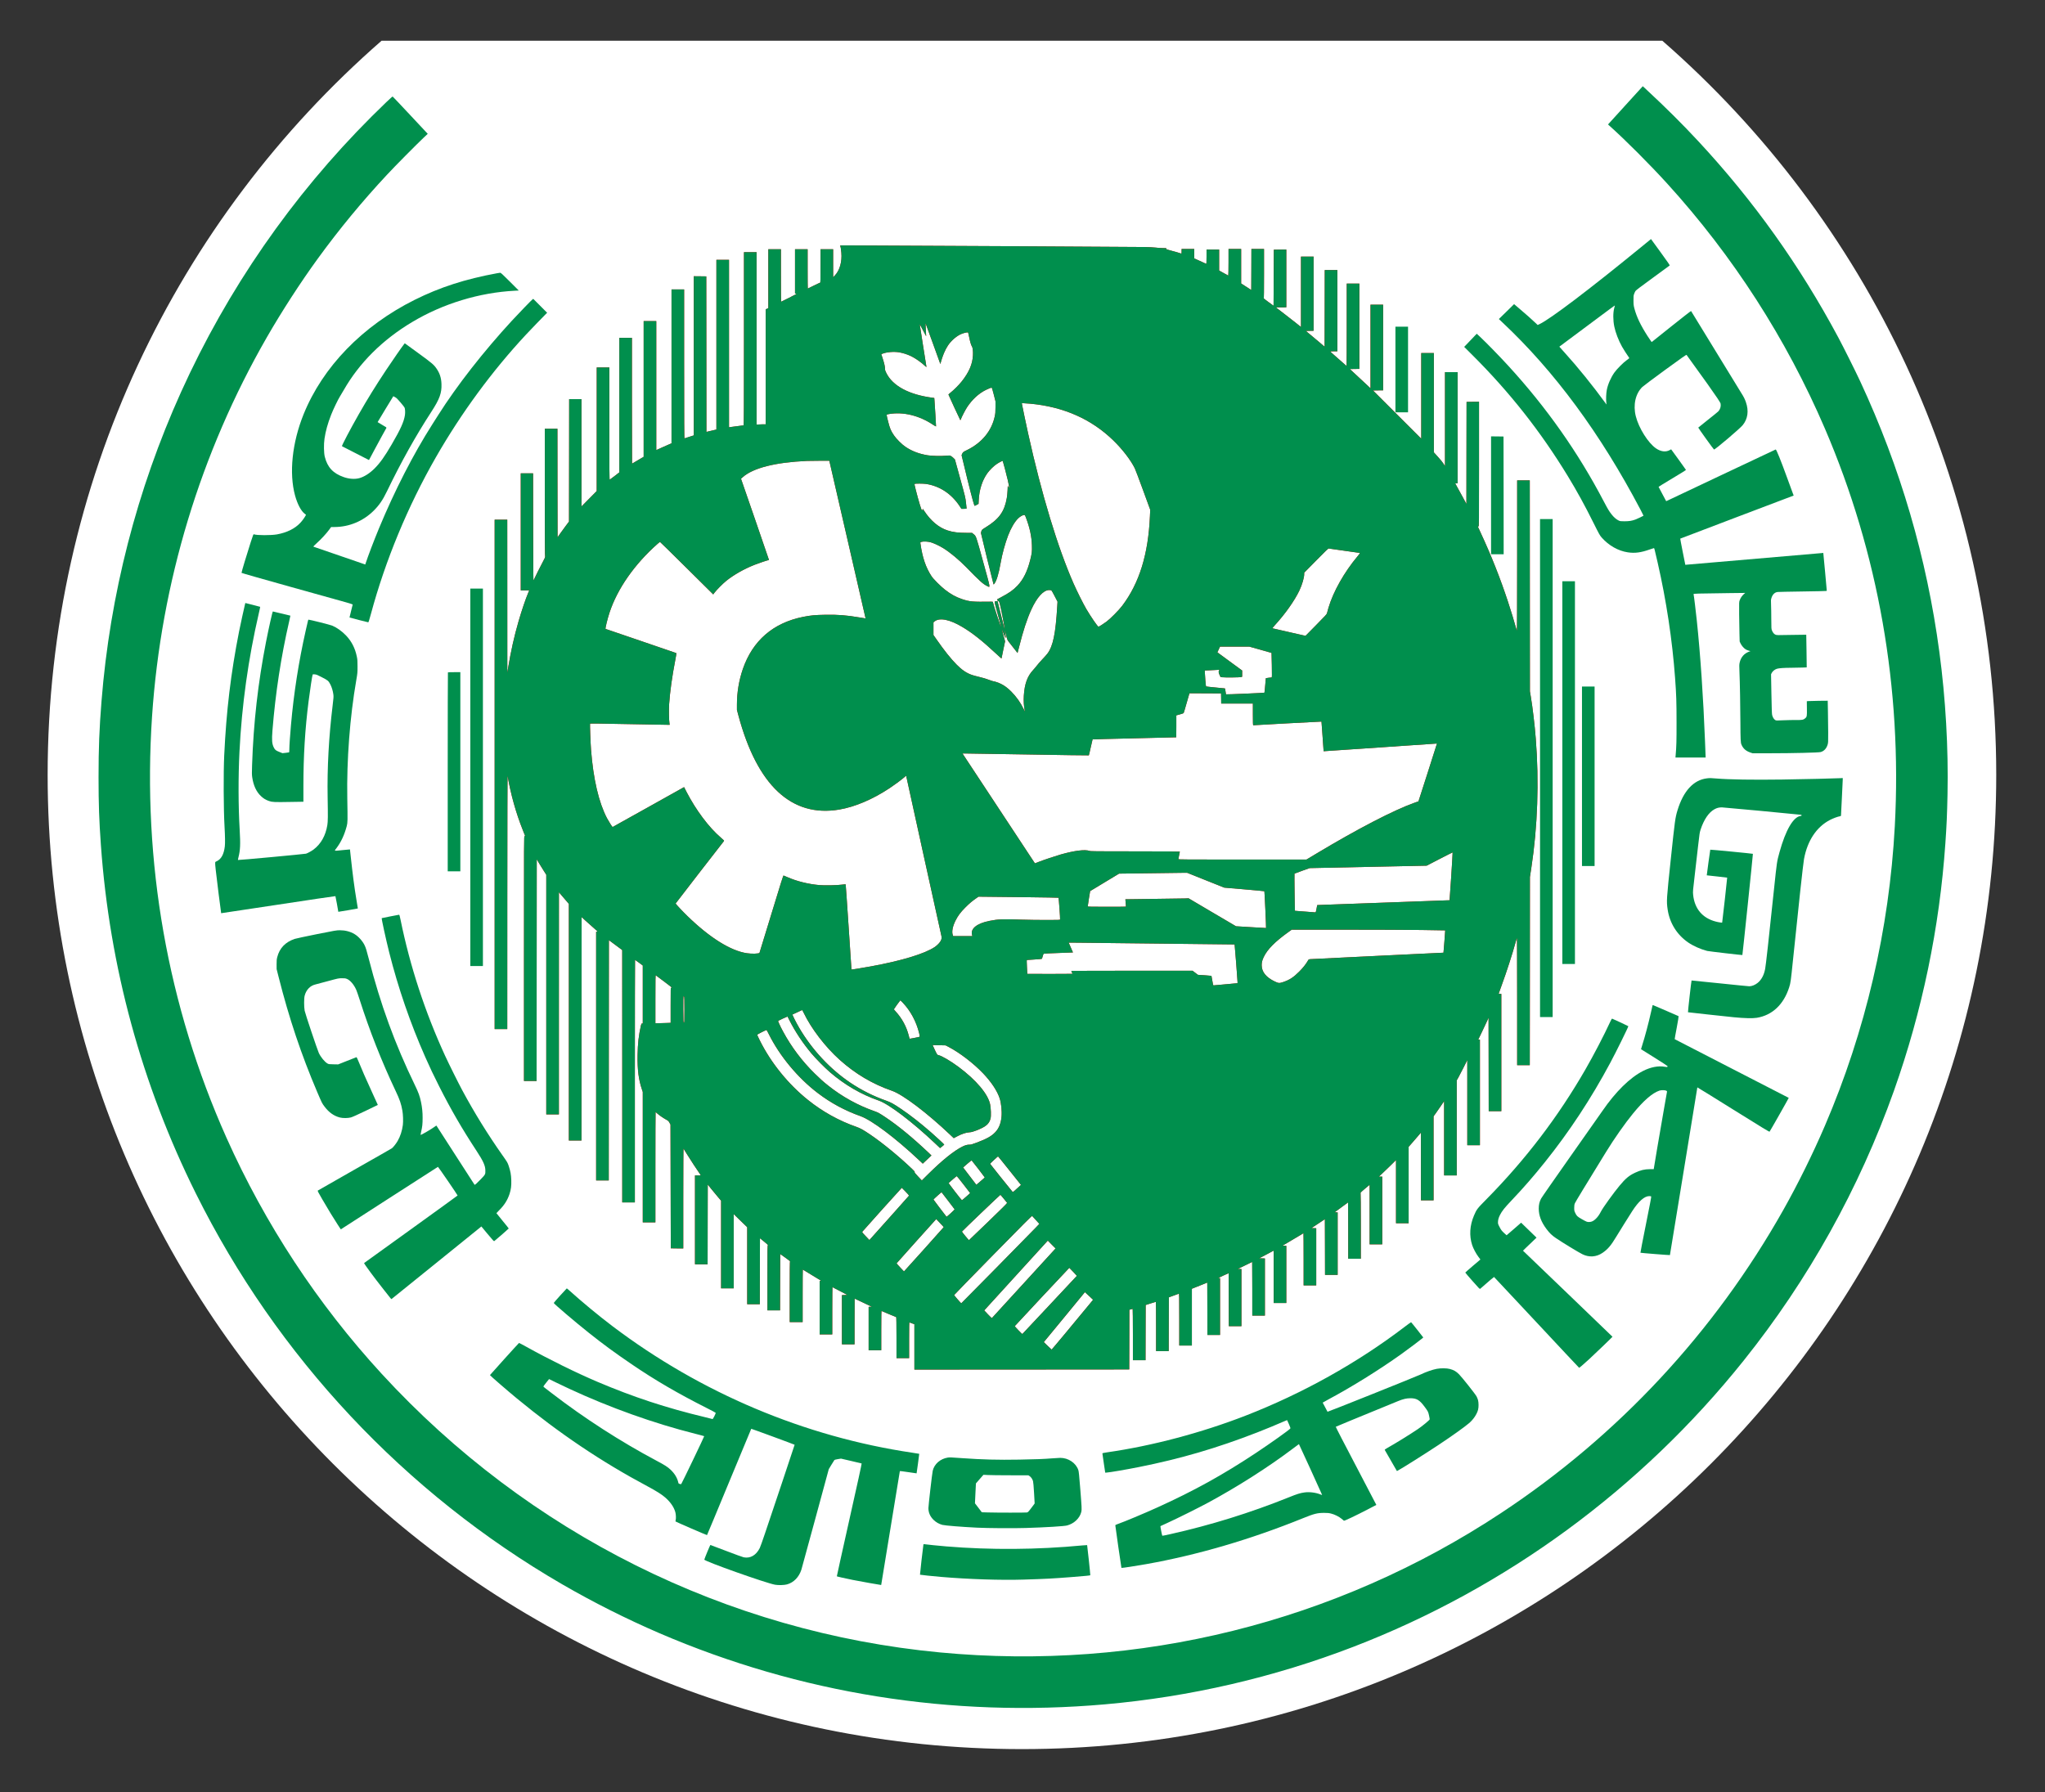 <svg width="332" height="291" viewBox="0 0 332 291" fill="none" xmlns="http://www.w3.org/2000/svg">
<rect x="0" y="0" width="332" height="291" fill="#333333" stroke="none"/>
<path fill-rule="evenodd" clip-rule="evenodd" d="M61.945 6.615C28.724 35.611 7.735 78.267 7.735 125.826C7.735 213.183 78.552 284 165.909 284C253.267 284 324.084 213.183 324.084 125.826C324.084 78.267 303.095 35.611 269.874 6.615H61.945Z" fill="white"/>
<path fill-rule="evenodd" clip-rule="evenodd" d="M263.878 17.1L261.059 20.205L261.24 20.372C263.907 22.757 267.835 26.691 270.673 29.814C281.353 41.561 290.003 55.004 296.269 69.591C304.945 89.801 308.812 111.806 307.617 134.139C306.717 150.892 302.855 167.449 296.269 182.782C294.321 187.325 291.883 192.259 289.521 196.449C278.316 216.33 262.711 233.102 243.735 245.64C216.84 263.421 184.878 271.364 152.592 268.302C117.948 265.017 85.767 248.959 61.991 223.092C51.568 211.74 43.048 198.78 36.757 184.711C27.214 163.339 23.095 139.987 24.686 116.306C26.148 94.61 32.533 73.529 43.338 54.739C45.757 50.534 48.786 45.858 51.557 42.043C55.036 37.252 58.807 32.68 62.848 28.353C64.043 27.062 67.567 23.5 68.791 22.343L69.443 21.729L66.619 18.71C65.067 17.048 63.772 15.681 63.743 15.672C63.676 15.652 62.157 17.1 60.305 18.948C47.386 31.865 36.913 47.014 29.39 63.662C22.221 79.538 17.851 96.535 16.476 113.901C16.124 118.325 16 121.487 16 126.211C16 130.544 16.095 133.263 16.381 137.234C17.79 156.968 22.995 176.073 31.786 193.759C44.967 220.288 65.71 242.421 91.281 257.245C96.376 260.193 101.639 262.84 107.044 265.174C129.825 274.978 154.52 278.921 179.401 276.731C193.207 275.51 206.775 272.367 219.711 267.393C244.468 257.859 266.383 241.788 283.074 220.921C293.589 207.78 301.836 192.974 307.474 177.116C312.069 164.16 314.879 150.639 315.826 136.925C316.031 134.006 316.102 132.349 316.174 128.944C316.326 121.501 315.869 113.453 314.85 105.858C312.807 90.577 308.521 75.924 301.993 61.901C301.245 60.291 299.293 56.381 298.45 54.805C292.183 43.096 284.693 32.591 275.712 22.924C273.102 20.119 270.521 17.548 267.302 14.557L266.702 14L263.878 17.1Z" fill="#008F4D"/>
<path fill-rule="evenodd" clip-rule="evenodd" d="M266.374 40.172C257.993 47.024 251.678 51.81 249.935 52.629L249.635 52.767L249.269 52.419C248.669 51.843 247.726 51.01 246.735 50.172L245.807 49.381L244.854 50.319C244.331 50.829 243.773 51.377 243.616 51.529L243.335 51.8L243.902 52.338C252.373 60.286 259.821 70.391 266.326 82.748C266.607 83.281 266.831 83.724 266.821 83.734C266.735 83.805 265.769 84.258 265.474 84.367C264.902 84.572 264.502 84.634 263.735 84.639C263.093 84.639 263.026 84.629 262.783 84.515C262.412 84.343 261.983 83.967 261.626 83.51C261.221 82.986 261.012 82.638 260.388 81.448C256.216 73.467 251.069 66.153 244.854 59.377C243.421 57.815 241.373 55.715 240.302 54.705L239.745 54.186L238.726 55.258L237.707 56.324L239.011 57.624C245.083 63.672 250.097 70.029 254.531 77.305C256.026 79.762 257.288 82.058 258.716 84.934C259.635 86.772 259.716 86.92 260.04 87.291C261.174 88.577 262.721 89.453 264.269 89.682C265.421 89.853 266.388 89.729 267.845 89.21C268.178 89.091 268.478 88.996 268.512 88.996C268.574 88.996 268.602 89.115 269.116 91.353C270.521 97.486 271.497 103.958 271.945 110.091C272.145 112.801 272.183 113.939 272.183 117.282C272.188 120.372 272.164 121.153 272.036 122.648L272.007 122.996H276.907L276.893 122.672C276.883 122.496 276.845 121.487 276.807 120.425C276.536 113.367 276.059 106.315 275.469 100.734C275.307 99.167 274.993 96.615 274.945 96.467C274.921 96.382 275.45 96.367 280.855 96.301L283.331 96.272L283.083 96.491C282.794 96.754 282.573 97.085 282.44 97.453C282.331 97.729 282.331 97.758 282.345 99.71C282.355 100.796 282.378 102.244 282.398 102.925L282.431 104.163L282.578 104.482C282.745 104.839 283.126 105.277 283.426 105.448C283.578 105.529 283.738 105.594 283.902 105.644L284.188 105.725L284.021 105.782C283.164 106.082 282.612 106.715 282.421 107.62C282.359 107.925 282.355 108.129 282.398 109.139C282.464 110.629 282.545 114.982 282.55 117.448C282.55 118.496 282.569 119.653 282.588 120.025C282.621 120.629 282.636 120.72 282.769 121.006C283.036 121.577 283.474 121.948 284.155 122.182L284.521 122.306H287.379C290.993 122.306 295.231 122.206 295.574 122.11C296.117 121.963 296.502 121.558 296.702 120.929C296.802 120.606 296.807 120.525 296.802 118.972C296.798 118.082 296.779 116.548 296.76 115.567L296.726 113.777L295.264 113.791C294.464 113.801 293.698 113.82 293.569 113.834L293.331 113.858L293.345 114.982C293.369 116.272 293.35 116.387 293.069 116.629C292.769 116.882 292.583 116.92 291.64 116.906C291.183 116.901 290.255 116.92 289.579 116.948C288.359 117.006 288.355 117.006 288.188 116.901C287.983 116.772 287.788 116.453 287.702 116.096C287.655 115.901 287.626 114.991 287.583 112.653L287.526 109.482L287.645 109.248C287.788 108.972 288.121 108.706 288.469 108.591C288.802 108.486 289.607 108.429 290.836 108.425C291.402 108.425 292.193 108.41 292.593 108.391L293.317 108.363L293.283 105.715C293.264 104.258 293.245 103.063 293.24 103.058C293.231 103.048 292.15 103.067 290.836 103.091C288.531 103.139 288.436 103.139 288.24 103.048C288.002 102.944 287.817 102.725 287.674 102.367C287.574 102.125 287.569 102.044 287.564 100.544C287.564 99.677 287.545 98.62 287.526 98.186C287.493 97.463 287.498 97.377 287.593 97.082C287.769 96.52 288.121 96.177 288.588 96.12C288.712 96.105 290.502 96.067 292.569 96.039C294.64 96.01 296.383 95.972 296.45 95.953L296.574 95.924L296.298 92.858C296.145 91.167 296.012 89.781 296.007 89.781C295.998 89.772 274.436 91.629 273.897 91.682L273.607 91.71L273.183 89.596C272.95 88.429 272.774 87.467 272.783 87.458C272.797 87.448 276.945 85.867 282.002 83.948L291.198 80.462L291.059 80.096C290.983 79.896 290.569 78.767 290.14 77.591C289.112 74.753 288.383 72.958 288.279 72.981C288.255 72.986 284.359 74.824 279.617 77.067C274.878 79.315 270.888 81.201 270.75 81.262L270.502 81.372L270.34 81.077C269.931 80.334 269.283 79.11 269.269 79.062C269.259 79.034 270.264 78.41 271.493 77.681C272.778 76.919 273.726 76.329 273.712 76.296C273.702 76.267 273.155 75.505 272.502 74.6L271.307 72.958L271.055 73.091C270.416 73.439 269.621 73.334 268.845 72.8C267.569 71.919 266.059 69.524 265.569 67.591C265.102 65.753 265.512 63.919 266.631 62.829C266.783 62.681 268.445 61.438 270.326 60.062C273.074 58.057 273.764 57.577 273.807 57.624C273.878 57.7 275.84 60.429 277.212 62.353C278.65 64.372 279.297 65.343 279.336 65.543C279.374 65.768 279.36 65.998 279.294 66.216C279.229 66.434 279.114 66.634 278.959 66.8C278.874 66.886 278.117 67.505 277.269 68.172C276.426 68.843 275.721 69.41 275.707 69.429C275.683 69.472 278.188 72.958 278.264 72.986C278.412 73.043 282.464 69.6 282.926 69.029C283.759 68 283.936 66.705 283.436 65.281C283.255 64.762 283.083 64.424 282.688 63.805C282.512 63.529 280.617 60.434 278.474 56.924C276.331 53.415 274.564 50.524 274.54 50.5C274.521 50.477 273.074 51.6 271.326 53L268.15 55.538L268.035 55.395C267.974 55.319 267.721 54.948 267.478 54.567C266.35 52.815 265.702 51.457 265.34 50.091C265.212 49.596 265.197 49.472 265.193 48.781C265.188 48.1 265.202 47.986 265.297 47.719C265.354 47.557 265.426 47.401 265.512 47.253C265.583 47.134 266.45 46.476 268.307 45.129C269.788 44.053 271.026 43.148 271.059 43.114C271.112 43.067 270.831 42.653 269.578 40.934L268.035 38.815L266.374 40.172ZM262.164 49.638C262.164 49.653 262.121 49.819 262.069 50.01C261.864 50.762 261.864 51.986 262.074 53.015C262.269 53.991 262.774 55.3 263.34 56.305C263.554 56.691 264.207 57.705 264.483 58.086C264.535 58.157 264.488 58.205 264.102 58.472C263.54 58.867 262.521 59.891 262.102 60.472C261.512 61.305 261.031 62.405 260.854 63.339C260.759 63.853 260.716 64.819 260.774 65.305L260.816 65.681L260.716 65.548C258.612 62.653 256.131 59.586 254.064 57.31C253.688 56.896 253.331 56.491 253.269 56.419L253.159 56.286L254.697 55.138C255.545 54.51 257.554 53.01 259.164 51.81C260.774 50.605 262.107 49.619 262.131 49.619C262.15 49.615 262.164 49.624 262.164 49.638Z" fill="#008F4D"/>
<path fill-rule="evenodd" clip-rule="evenodd" d="M136.43 39.981C136.444 40.057 136.477 40.191 136.501 40.281C136.525 40.376 136.563 40.715 136.591 41.033C136.72 42.481 136.325 43.891 135.572 44.686L135.263 45.019L135.258 42.743V40.472H133.211V43.186C133.211 45.495 133.201 45.9 133.144 45.9C133.106 45.9 132.644 46.114 132.115 46.376C131.591 46.638 131.149 46.853 131.139 46.853C131.125 46.853 131.115 45.414 131.115 43.662V40.472H129.068V47.657L129.249 47.672C129.41 47.686 129.315 47.743 128.13 48.343C127.415 48.7 126.82 48.995 126.806 48.995C126.791 48.995 126.782 47.076 126.782 44.733V40.472H124.734V50.024L124.52 50.129L124.306 50.234V68.9H123.715C123.469 68.897 123.222 68.907 122.977 68.929L122.829 68.957V40.948H120.782V54.995C120.782 66.196 120.768 69.048 120.725 69.062C120.691 69.072 120.191 69.134 119.615 69.205C119.039 69.277 118.52 69.343 118.463 69.358L118.353 69.386V42.186H116.306V69.748L115.939 69.829C115.734 69.872 115.367 69.958 115.129 70.019L114.687 70.129L114.677 57.5L114.663 44.876L113.653 44.862L112.639 44.853V70.691L111.915 70.924C111.515 71.058 111.158 71.167 111.129 71.177C111.082 71.191 111.067 68.748 111.067 59.096V46.995H109.02V71.986L108.748 72.096C108.596 72.153 108.039 72.4 107.51 72.643L106.544 73.081V52.138H104.496V74.177L104.177 74.358C103.996 74.453 103.577 74.705 103.244 74.91C102.905 75.115 102.625 75.281 102.61 75.281C102.601 75.281 102.591 70.686 102.591 65.067V54.853H100.544V76.701L99.796 77.281C99.386 77.6 99.02 77.872 98.986 77.886C98.934 77.905 98.924 76.229 98.924 68.786V59.662H96.877V69.696L96.872 79.734L95.639 80.981L94.401 82.234V64.805H92.401L92.391 74.743L92.377 84.686L91.853 85.382C91.567 85.762 91.148 86.334 90.924 86.658L90.52 87.243L90.505 78.429L90.496 69.615H88.448V80.015C88.448 87.263 88.463 90.42 88.501 90.434C88.524 90.443 88.372 90.772 88.162 91.162C87.839 91.758 86.824 93.777 86.624 94.224C86.582 94.324 86.562 92.42 86.553 85.6L86.543 76.853H84.543V95.853H85.92L85.777 96.196C85.343 97.21 84.686 99.148 84.186 100.882C83.472 103.348 82.943 105.715 82.477 108.52L82.362 109.21L82.358 96.791L82.353 84.377H80.305V167.092H82.353L82.358 146.411C82.362 133.306 82.382 125.829 82.41 125.996C82.915 128.953 83.777 132.029 84.858 134.73C85.077 135.277 85.258 135.734 85.258 135.744C85.258 135.753 85.215 135.758 85.162 135.758C85.067 135.758 85.067 135.791 85.067 155.639V175.52H87.115L87.124 157.52L87.139 139.525L87.539 140.201C87.758 140.572 88.105 141.134 88.315 141.453L88.686 142.03V180.949H90.734V162.911L90.739 144.877L90.944 145.115C91.058 145.244 91.42 145.672 91.753 146.058L92.353 146.763V185.187H94.401L94.41 167.044L94.424 148.906L95.043 149.477C95.386 149.792 95.982 150.32 96.367 150.653C97.039 151.23 97.067 151.258 96.924 151.273L96.782 151.287V191.663H98.829L98.839 172.158L98.853 152.653L99.934 153.453L101.015 154.258L101.02 174.744V195.235H103.067V175.544C103.067 164.715 103.082 155.854 103.096 155.854C103.115 155.854 103.405 156.058 103.739 156.311L104.353 156.768V166.187H104.239C104.139 166.187 104.12 166.22 104.048 166.53C103.691 168.106 103.539 169.444 103.51 171.316C103.472 173.682 103.672 175.287 104.21 176.873L104.353 177.301V198.473H106.401V189.52C106.401 184.597 106.415 180.568 106.429 180.568C106.444 180.568 106.577 180.678 106.725 180.811C107.058 181.106 107.686 181.535 108.163 181.797C108.482 181.973 108.539 182.02 108.686 182.292L108.853 182.592L108.877 192.64L108.901 202.687L109.915 202.702L110.925 202.711V194.582C110.925 189.563 110.944 186.473 110.967 186.501C110.991 186.525 111.229 186.906 111.496 187.354C111.877 187.987 113.372 190.273 113.729 190.763C113.791 190.849 113.777 190.854 113.31 190.854H112.829V205.282H114.877L114.887 198.811L114.901 192.335L115.501 193.082C115.834 193.492 116.32 194.082 116.587 194.392L117.068 194.954V209.187H119.115V197.13L120.21 198.197L121.306 199.259V211.759H123.353L123.363 206.406L123.377 201.054L124.063 201.606C124.506 201.968 124.72 202.168 124.672 202.178C124.596 202.192 124.591 202.602 124.591 207.478V212.759H126.639L126.649 208.187L126.663 203.616L127.487 204.197C127.934 204.521 128.287 204.787 128.258 204.797C128.225 204.811 128.21 206.473 128.21 209.74V214.664H130.306V210.402C130.306 208.059 130.315 206.14 130.33 206.14C130.339 206.14 130.744 206.382 131.22 206.678C131.701 206.978 132.377 207.392 132.73 207.597C133.311 207.94 133.353 207.973 133.215 207.987L133.068 208.002V216.664H135.115V212.83C135.115 210.721 135.13 208.997 135.144 208.997C135.163 208.997 135.553 209.197 136.015 209.444C136.477 209.692 137.015 209.973 137.211 210.073L137.568 210.259L137.13 210.273L136.687 210.287V218.283H138.734V214.568C138.734 212.525 138.744 210.854 138.749 210.854C138.758 210.854 139.206 211.063 139.739 211.321C140.272 211.578 140.896 211.873 141.125 211.978L141.539 212.163L141.282 212.178L141.02 212.192V219.235H143.068V216.04C143.068 213.502 143.082 212.849 143.13 212.868C143.158 212.883 143.696 213.111 144.32 213.373C144.944 213.64 145.473 213.854 145.496 213.854C145.525 213.854 145.544 215.073 145.544 217.187V220.521H147.592V217.611C147.592 215.302 147.606 214.706 147.653 214.721C147.682 214.735 147.877 214.802 148.082 214.878L148.449 215.011V222.378L165.892 222.368L183.33 222.354L183.344 217.511L183.354 212.668L183.601 212.592C183.695 212.563 183.791 212.539 183.887 212.521C183.906 212.521 183.925 214.397 183.925 216.687V220.854H185.973L185.982 216.373L185.997 211.892L186.806 211.635C187.254 211.492 187.63 211.378 187.654 211.378C187.673 211.378 187.687 213.178 187.687 215.378V219.378H189.735L189.744 215.011L189.759 210.649L190.521 210.368C190.94 210.216 191.321 210.083 191.368 210.063C191.444 210.04 191.449 210.259 191.449 214.254V218.473H193.497V209.254L194.749 208.754L195.997 208.249L196.011 212.502L196.021 216.759H198.068V207.521H197.916C197.835 207.521 197.782 207.506 197.797 207.492C197.816 207.473 198.197 207.292 198.649 207.092L199.473 206.725L199.487 211.025L199.497 215.33H201.544V206.044H201.249L200.949 206.04L202.111 205.473C202.749 205.159 203.283 204.902 203.287 204.902C203.297 204.902 203.306 206.863 203.306 209.259V213.616H205.354V204.335L204.892 204.321L204.425 204.306L204.925 204.049C205.202 203.906 205.73 203.625 206.106 203.421L206.783 203.054V211.568H208.83V202.287L208.521 202.273L208.211 202.259L209.102 201.735C209.597 201.449 210.359 200.997 210.797 200.725C211.235 200.454 211.606 200.235 211.616 200.235C211.63 200.235 211.64 202.14 211.64 204.473V208.711H213.687V199.43L213.302 199.416L212.921 199.401L214.006 198.678L215.092 197.959L215.106 202.478L215.116 206.997H217.164V196.859L216.921 196.844L216.678 196.83L216.906 196.668C217.035 196.578 217.521 196.216 217.987 195.868C218.454 195.521 218.845 195.235 218.854 195.235C218.868 195.235 218.878 197.292 218.878 199.806V204.378H220.926V199.025C220.926 196.068 220.906 193.663 220.883 193.654C220.864 193.644 221.183 193.354 221.597 193.006L222.354 192.378V202.044H224.402V191.044H223.854L224.33 190.606C224.592 190.368 225.221 189.763 225.726 189.263L226.64 188.359V198.616H228.687V186.211L229.154 185.682C229.411 185.392 229.864 184.873 230.154 184.525L230.688 183.897V194.901H232.735V181.254L233.078 180.782C233.264 180.52 233.649 179.963 233.935 179.549L234.449 178.792V190.854H236.497V175.416L236.769 174.935C236.916 174.668 237.302 173.925 237.626 173.287L238.211 172.125V185.949H240.259V168.806H239.983L240.54 167.654C240.849 167.016 241.226 166.215 241.383 165.868L241.664 165.244L241.678 172.835L241.688 180.425H243.735V161.377H243.521C243.402 161.377 243.307 161.358 243.307 161.335C243.307 161.311 243.521 160.715 243.783 160.006C244.588 157.815 245.545 154.853 246.073 152.925C246.159 152.611 246.245 152.334 246.269 152.306C246.288 152.282 246.307 156.915 246.307 162.606V172.949H248.354L248.369 157.673L248.378 142.401L248.602 140.949C249.626 134.277 249.883 126.891 249.326 119.901C249.159 117.748 248.811 114.829 248.531 113.167L248.378 112.258L248.364 95.124L248.354 77.996H246.307V90.22C246.307 97.124 246.288 102.424 246.264 102.396C246.245 102.372 246.178 102.172 246.116 101.948C245.907 101.148 245.292 99.134 244.821 97.71C243.569 93.904 242.093 90.175 240.402 86.543C240.14 85.981 239.926 85.515 239.926 85.501C239.926 85.481 239.969 85.472 240.021 85.472C240.116 85.472 240.116 85.439 240.116 75.353V65.234L239.107 65.243L238.092 65.257L238.078 73.543L238.069 81.824L237.507 80.781C237.197 80.205 236.788 79.462 236.602 79.134C236.411 78.8 236.259 78.515 236.259 78.501C236.259 78.486 236.345 78.472 236.449 78.472H236.64V60.424H234.592V75.686L234.354 75.3C234.226 75.086 233.821 74.591 233.449 74.186L232.783 73.448V57.329H230.735V71.224L226.821 67.315L222.902 63.4L223.726 63.386L224.545 63.377V49.472H222.497V63.053L222.083 62.657C221.849 62.443 221.097 61.738 220.406 61.096L219.149 59.924L219.916 59.91L220.687 59.9V46.043H218.64V52.734C218.64 56.415 218.63 59.424 218.616 59.424C218.602 59.424 218.259 59.129 217.859 58.767C217.459 58.41 216.873 57.891 216.554 57.615C216.24 57.338 215.978 57.1 215.978 57.077C215.973 57.057 216.23 57.043 216.545 57.043H217.116V43.853H215.068L215.059 50.072L215.045 56.295L214.354 55.705C213.973 55.381 213.287 54.805 212.83 54.424L212.002 53.734L212.63 53.719L213.259 53.705V41.662H211.211V53.091L210.297 52.362C209.792 51.957 208.949 51.305 208.425 50.905C207.902 50.505 207.397 50.114 207.306 50.043L207.14 49.905H207.987L208.83 49.9V40.519L207.821 40.529L206.806 40.543L206.783 45.095L206.759 49.643L205.935 49.048C205.483 48.719 205.135 48.443 205.163 48.434C205.197 48.419 205.211 47.143 205.211 44.419V40.424H203.163L203.154 43.753L203.14 47.086L202.321 46.557L201.497 46.029V40.424H199.449V42.595C199.449 43.791 199.43 44.757 199.411 44.748C199.392 44.738 199.049 44.553 198.649 44.329L197.925 43.924V40.519H195.878V41.691C195.878 42.61 195.863 42.857 195.821 42.838C195.787 42.824 195.449 42.667 195.068 42.495C194.687 42.319 194.263 42.129 194.13 42.067L193.878 41.953V40.424H191.83V40.81C191.83 41.143 191.821 41.191 191.754 41.167C191.549 41.086 190.544 40.795 189.987 40.657C189.411 40.51 189.354 40.486 189.354 40.391C189.354 40.281 189.344 40.281 188.797 40.281C188.41 40.276 188.024 40.251 187.64 40.205C187.311 40.167 186.53 40.124 185.901 40.11C184.682 40.086 141.992 39.852 138.482 39.852H136.401L136.43 39.981ZM151.549 56.019L152.663 59.11L152.725 58.877C153.001 57.824 153.42 56.824 153.887 56.115C154.43 55.286 155.354 54.5 156.144 54.196C156.558 54.038 157.111 53.919 157.163 53.981C157.182 54 157.254 54.319 157.33 54.686C157.487 55.477 157.658 56.067 157.787 56.243C157.92 56.434 157.987 56.981 157.958 57.662C157.892 59.11 157.32 60.443 156.12 61.948C155.696 62.481 154.849 63.334 154.339 63.734C154.139 63.891 153.977 64.038 153.977 64.062C153.973 64.105 155.863 68.181 155.906 68.229C155.915 68.243 155.963 68.157 156.006 68.038C156.177 67.6 156.735 66.524 157.006 66.115C157.839 64.858 158.882 63.896 160.049 63.315C160.468 63.105 160.868 62.948 160.992 62.948C161.035 62.948 161.144 63.3 161.335 64.053L161.616 65.162V66.115C161.616 66.924 161.596 67.143 161.501 67.586C160.996 69.972 159.401 71.905 156.963 73.091C156.401 73.367 156.358 73.396 156.239 73.61C156.173 73.739 156.115 73.886 156.115 73.934C156.115 73.986 156.535 75.715 157.044 77.777C157.868 81.096 158.158 82.139 158.249 82.139C158.358 82.089 158.465 82.034 158.568 81.972L158.863 81.81L158.892 81.201C158.973 79.529 159.468 77.996 160.292 76.839C160.644 76.348 161.287 75.705 161.744 75.391C162.158 75.105 162.744 74.796 162.792 74.843C162.83 74.886 163.392 77.019 163.611 77.958C163.782 78.686 163.863 79.186 163.811 79.186C163.796 79.186 163.739 79.12 163.692 79.043L163.606 78.9L163.577 79.6C163.56 80.02 163.518 80.438 163.454 80.853C163.068 83.077 162.192 84.291 160.011 85.629C159.439 85.981 159.406 86.01 159.335 86.22C159.295 86.33 159.269 86.445 159.258 86.562C159.258 86.658 161.192 94.553 161.292 94.853C161.306 94.91 161.335 94.901 161.411 94.805C161.782 94.353 162.144 93.158 162.449 91.401C162.692 89.996 163.177 88.224 163.668 86.939C164.106 85.786 164.711 84.748 165.263 84.196C165.577 83.882 166.039 83.615 166.263 83.615C166.382 83.615 166.406 83.648 166.535 83.981C167.173 85.648 167.487 87.101 167.53 88.567C167.558 89.572 167.53 89.82 167.258 90.901C166.787 92.777 166.139 94.082 165.173 95.101C164.477 95.829 163.83 96.286 162.468 97.001L161.896 97.305L161.935 97.458C161.968 97.582 162.001 97.615 162.087 97.615C162.187 97.615 162.211 97.658 162.301 97.982C162.525 98.82 163.158 102.115 163.101 102.167C163.092 102.177 162.83 101.158 162.52 99.901L161.954 97.615L161.758 97.62C161.377 97.624 161.358 97.482 161.977 99.71C162.287 100.824 162.535 101.753 162.525 101.777C162.496 101.891 161.273 98.215 161.201 97.782C161.187 97.696 161.149 97.686 160.877 97.691C157.887 97.734 157.449 97.696 156.196 97.282C155.192 96.944 154.368 96.491 153.411 95.743C152.72 95.21 151.525 94.01 151.239 93.572C150.301 92.143 149.753 90.543 149.43 88.248C149.401 88.053 149.406 88.048 149.582 87.986C149.887 87.877 150.644 87.915 151.139 88.062C151.649 88.215 152.544 88.639 153.154 89.015C154.239 89.691 155.682 90.886 156.854 92.086C159.058 94.348 159.582 94.82 160.23 95.139C160.811 95.424 160.868 95.777 159.611 91.22C158.406 86.839 158.482 87.067 158.025 86.701L157.806 86.52H156.92C155.558 86.52 154.734 86.415 153.854 86.134C152.43 85.681 151.125 84.596 150.039 82.953L149.811 82.605L149.768 82.753C149.749 82.839 149.711 82.891 149.687 82.877C149.577 82.81 149.153 81.419 148.663 79.505C148.468 78.748 148.444 78.6 148.501 78.562C148.596 78.505 149.906 78.51 150.32 78.572C152.558 78.91 154.458 80.162 155.806 82.196L156.082 82.615H156.506C156.796 82.615 156.925 82.596 156.925 82.558C156.925 82.529 156.882 82.11 156.825 81.629C156.73 80.772 156.706 80.686 155.877 77.681L155.03 74.605L154.801 74.372C154.673 74.243 154.477 74.091 154.363 74.038C154.163 73.939 154.134 73.939 153.549 73.996C152.796 74.072 151.225 74.034 150.592 73.924C149.187 73.686 148.063 73.258 147.02 72.562C146.439 72.181 145.525 71.272 145.13 70.686C144.625 69.934 144.482 69.596 144.187 68.453C144.039 67.881 143.93 67.386 143.944 67.353C143.953 67.319 144.111 67.267 144.292 67.234C146.634 66.829 149.23 67.457 151.52 68.991C151.758 69.148 151.954 69.257 151.963 69.234C151.977 69.191 151.763 65.648 151.706 64.962L151.677 64.619L151.454 64.591C147.587 64.096 144.925 62.672 143.877 60.538C143.715 60.205 143.672 60.067 143.677 59.9C143.692 59.591 143.568 59.024 143.306 58.219L143.077 57.51L143.249 57.438C143.911 57.162 145.092 57.062 145.977 57.205C146.643 57.326 147.29 57.534 147.901 57.824C148.63 58.181 149.573 58.838 150.177 59.419C150.349 59.586 150.401 59.615 150.401 59.548C150.401 59.5 150.154 57.938 149.849 56.081C149.549 54.219 149.311 52.691 149.32 52.676C149.334 52.667 149.496 52.953 149.677 53.315C149.863 53.676 150.092 54.11 150.187 54.281L150.358 54.591L150.334 54.091C150.32 53.815 150.296 53.343 150.282 53.043L150.254 52.495L150.344 52.71C150.396 52.829 150.934 54.315 151.549 56.019ZM167.239 65.543C172.668 66.043 177.206 68.053 180.778 71.543C182.239 72.972 183.539 74.662 184.225 76.024C184.316 76.21 184.92 77.8 185.563 79.562L186.735 82.767L186.687 83.843C186.42 89.991 184.963 94.691 182.192 98.353C181.659 99.063 180.263 100.472 179.639 100.934C179.149 101.296 178.42 101.758 178.335 101.758C178.206 101.753 177.073 100.101 176.354 98.877C175.858 98.025 174.82 95.953 174.297 94.758C171.711 88.886 169.097 80.258 166.901 70.329C166.601 68.977 165.987 66.034 165.911 65.6L165.892 65.472H166.182C166.339 65.472 166.82 65.505 167.239 65.543ZM134.639 74.815C134.639 74.824 135.968 80.581 137.587 87.615C139.206 94.648 140.53 100.405 140.525 100.41C140.52 100.415 140.092 100.348 139.568 100.258C137.358 99.886 136.101 99.786 133.996 99.82C132.32 99.848 131.601 99.915 130.353 100.167C125.51 101.144 122.182 104.029 120.596 108.634C119.962 110.491 119.639 112.439 119.639 114.401V115.263L119.872 116.144C122.92 127.525 128.51 132.753 136.239 131.449C138.801 131.015 141.653 129.806 144.425 127.972C145.153 127.491 146.23 126.696 146.768 126.244L147.111 125.953L147.182 126.277C147.225 126.453 148.492 132.22 149.996 139.096C151.506 145.968 152.773 151.711 152.811 151.858C152.906 152.249 152.896 152.411 152.739 152.734C152.596 153.034 152.187 153.468 151.777 153.749C150.154 154.853 146.368 156.006 141.33 156.92C139.858 157.187 138.258 157.444 138.234 157.415C138.23 157.406 138.02 154.296 137.772 150.506C137.52 146.715 137.306 143.601 137.291 143.587C137.277 143.572 137.001 143.596 136.677 143.639C135.896 143.749 133.849 143.787 133.006 143.711C131.191 143.544 129.382 143.096 127.887 142.444C127.553 142.301 127.249 142.168 127.21 142.158C127.153 142.139 126.763 143.377 125.234 148.401C124.187 151.849 123.315 154.692 123.301 154.715C123.215 154.858 122.049 154.896 121.272 154.777C118.625 154.387 115.239 152.273 111.596 148.734C110.901 148.063 109.686 146.768 109.686 146.701C109.686 146.672 117.291 136.839 117.529 136.563C117.587 136.496 117.525 136.43 117.025 136.001C115.106 134.363 112.991 131.549 111.458 128.582L111.063 127.806L110.934 127.872C110.863 127.91 108.258 129.368 105.144 131.11C102.029 132.853 99.467 134.282 99.453 134.282C99.396 134.282 98.82 133.363 98.543 132.844C97.201 130.282 96.315 126.472 95.948 121.691C95.867 120.634 95.758 117.61 95.791 117.51C95.815 117.458 96.958 117.472 102.263 117.577C105.806 117.648 108.715 117.701 108.72 117.691C108.729 117.687 108.71 117.572 108.686 117.444C108.606 117.053 108.572 115.191 108.634 114.306C108.777 112.244 109.115 109.829 109.644 107.101C109.758 106.525 109.825 106.067 109.801 106.044C109.777 106.025 107.186 105.134 104.048 104.072C100.905 103.005 98.325 102.124 98.31 102.115C98.239 102.044 98.615 100.496 98.948 99.486C100.229 95.596 103.001 91.624 106.739 88.315C106.939 88.139 107.125 87.996 107.153 87.996C107.177 87.996 109.134 89.915 111.496 92.258L115.791 96.515L116.01 96.22C116.334 95.786 117.353 94.758 117.891 94.324C119.139 93.32 120.801 92.377 122.529 91.696C123.201 91.429 124.639 90.948 124.763 90.948C124.772 90.948 124.78 90.947 124.789 90.944C124.797 90.94 124.804 90.935 124.81 90.929C124.817 90.923 124.822 90.915 124.825 90.907C124.828 90.899 124.83 90.89 124.829 90.882C124.829 90.843 123.81 87.872 122.563 84.277L120.301 77.734L120.553 77.505C122.22 75.991 125.849 75.067 131.02 74.838C131.425 74.82 134.639 74.8 134.639 74.815ZM218.259 89.424C219.606 89.61 220.74 89.772 220.773 89.781C220.806 89.796 220.664 90.001 220.421 90.291C218.235 92.896 216.459 96.039 215.673 98.686C215.559 99.077 215.449 99.477 215.43 99.572C215.406 99.715 215.14 100.005 213.673 101.491L211.949 103.239L209.306 102.639C207.854 102.31 206.635 102.029 206.597 102.02C206.554 102.001 206.668 101.848 206.935 101.553C208.635 99.701 210.168 97.534 210.954 95.877C211.397 94.939 211.735 93.791 211.735 93.21V92.986L213.678 91.015C215.178 89.486 215.635 89.048 215.711 89.062C215.764 89.072 216.911 89.239 218.259 89.424ZM170.697 95.862C170.739 95.896 170.977 96.324 171.23 96.81L171.687 97.691L171.639 98.477C171.373 102.915 170.958 104.901 170.054 106.115C169.939 106.272 169.568 106.691 169.225 107.048C168.887 107.405 168.482 107.867 168.33 108.072C168.173 108.282 167.906 108.596 167.735 108.782C166.792 109.777 166.335 111.044 166.216 112.958C166.163 113.786 166.22 114.753 166.344 115.22C166.396 115.41 166.43 115.567 166.42 115.567C166.411 115.567 166.316 115.391 166.211 115.172C165.697 114.101 165.007 113.123 164.168 112.282C163.573 111.691 163.096 111.339 162.511 111.044C162.135 110.858 161.425 110.615 161.258 110.615C161.206 110.615 160.944 110.529 160.677 110.429C160.025 110.182 159.668 110.077 158.835 109.877C157.939 109.658 157.611 109.553 157.115 109.305C156.535 109.015 155.992 108.596 155.301 107.905C154.377 106.977 153.277 105.601 152.03 103.801L151.544 103.105V101.048L151.72 100.905C152.525 100.239 154.206 100.577 156.282 101.829C157.887 102.791 159.492 104.063 161.677 106.101C162.177 106.567 162.592 106.939 162.592 106.92C162.592 106.901 162.72 106.263 162.882 105.505L163.173 104.129L162.906 103.167C162.758 102.634 162.639 102.182 162.644 102.158C162.644 102.134 162.744 102.386 162.868 102.715C163.077 103.282 163.239 103.601 163.287 103.553C163.306 103.534 163.196 102.734 163.135 102.472C163.12 102.405 163.12 102.367 163.135 102.382C163.149 102.396 163.244 102.744 163.349 103.153C163.52 103.853 163.544 103.915 163.763 104.201C164.835 105.582 165.187 106.034 165.196 106.025C165.206 106.015 165.32 105.577 165.449 105.039C166.082 102.496 166.725 100.524 167.42 99.001C168.354 96.958 169.406 95.805 170.335 95.805C170.492 95.805 170.654 95.834 170.697 95.862ZM204.63 105.496C205.611 105.772 206.421 106.001 206.43 106.01C206.435 106.015 206.459 106.915 206.478 108.01C206.506 109.701 206.502 109.996 206.444 109.996C206.335 109.996 205.521 110.101 205.506 110.115C205.497 110.125 205.449 110.648 205.402 111.282C205.354 111.92 205.297 112.453 205.273 112.472C205.225 112.51 199.073 112.777 199.035 112.739C199.021 112.725 198.987 112.506 198.959 112.253C198.93 112.001 198.887 111.786 198.859 111.777C198.83 111.767 198.135 111.696 197.316 111.625C196.497 111.548 195.811 111.472 195.797 111.453C195.759 111.42 195.602 109.539 195.597 109.11L195.592 108.867L196.416 108.834C196.863 108.82 197.402 108.791 197.611 108.772L197.982 108.744L197.902 108.867C197.802 109.025 197.835 109.263 198.021 109.648L198.154 109.934L198.406 109.963C198.868 110.02 201.316 109.996 201.497 109.934L201.663 109.877V108.872L199.654 107.401C198.544 106.591 197.64 105.925 197.64 105.92C197.64 105.92 197.735 105.71 197.854 105.453L198.068 104.996H202.84L204.63 105.496ZM198.249 113.41L198.259 114.234H203.402V115.996C203.402 117.372 203.416 117.758 203.463 117.758C203.492 117.758 205.992 117.62 209.016 117.448C212.04 117.282 214.525 117.153 214.54 117.163C214.549 117.177 214.63 118.263 214.716 119.572C214.802 120.882 214.878 121.963 214.887 121.977C214.897 121.987 219.04 121.706 224.092 121.353C229.145 121.001 233.283 120.72 233.288 120.725C233.297 120.729 232.621 122.844 231.792 125.425L230.283 130.115L229.664 130.334C226.292 131.529 220.421 134.572 213.716 138.596L212.097 139.568H201.702C192.44 139.568 191.306 139.558 191.306 139.496C191.306 139.453 191.359 139.177 191.425 138.872C191.492 138.568 191.544 138.301 191.544 138.277C191.544 138.253 188.682 138.234 184.311 138.234C177.82 138.234 177.058 138.225 176.873 138.158C176.154 137.896 174.411 138.115 172.23 138.734C171.33 138.996 169.477 139.611 168.625 139.944L168.016 140.177L167.068 138.744C166.549 137.953 163.906 133.939 161.192 129.829L156.263 122.353L156.535 122.339C156.682 122.329 161.292 122.401 166.773 122.501C172.254 122.596 176.754 122.663 176.768 122.644C176.787 122.629 176.925 122.044 177.078 121.344C177.23 120.648 177.363 120.067 177.378 120.053C177.387 120.039 180.449 119.963 184.173 119.877C187.901 119.791 190.954 119.72 190.963 119.715C190.968 119.715 190.973 118.91 190.973 117.934V116.153L191.544 115.996C191.859 115.91 192.135 115.815 192.159 115.787C192.182 115.758 192.387 115.067 192.616 114.258C192.844 113.444 193.049 112.734 193.073 112.672L193.116 112.567L195.673 112.577L198.235 112.591L198.249 113.41ZM235.602 142.291C235.459 144.42 235.34 146.168 235.335 146.172C235.33 146.177 230.788 146.344 225.235 146.539C219.683 146.739 214.849 146.911 214.492 146.93L213.845 146.958L213.735 147.549C213.625 148.12 213.621 148.139 213.502 148.139C213.368 148.139 210.24 147.896 210.23 147.887C210.202 147.853 210.125 141.872 210.154 141.853C210.173 141.834 210.735 141.625 211.402 141.387L212.616 140.953L222.116 140.753L231.616 140.558L233.711 139.472C234.864 138.877 235.816 138.396 235.83 138.406C235.845 138.411 235.74 140.158 235.602 142.291ZM195.74 142.92L198.759 144.125L201.997 144.401C203.778 144.553 205.249 144.692 205.268 144.706C205.302 144.734 205.573 150.653 205.54 150.682C205.53 150.687 204.43 150.63 203.092 150.544L200.663 150.396L196.811 148.13L192.963 145.858L192.335 145.882C191.992 145.892 189.687 145.925 187.211 145.953C184.735 145.982 182.706 146.011 182.701 146.015C182.697 146.02 182.72 146.287 182.754 146.606C182.782 146.925 182.801 147.201 182.787 147.211C182.778 147.225 181.378 147.234 179.678 147.234C177.239 147.234 176.592 147.22 176.592 147.172C176.597 147.072 176.963 144.706 176.982 144.687C176.987 144.682 178.049 144.039 179.339 143.263L181.682 141.849L186.649 141.787C189.382 141.753 191.863 141.72 192.168 141.715L192.725 141.711L195.74 142.92ZM166.696 145.677C169.516 145.711 171.835 145.749 171.849 145.763C171.892 145.806 172.135 149.211 172.101 149.296C172.073 149.372 171.873 149.377 169.82 149.377C168.582 149.377 166.849 149.353 165.973 149.325C162.787 149.215 162.011 149.244 160.62 149.525C158.611 149.93 157.549 150.773 157.801 151.758L157.863 151.996H154.744L154.663 151.753C154.496 151.258 154.673 150.387 155.115 149.496C155.511 148.701 155.935 148.13 156.711 147.353C157.368 146.692 157.844 146.292 158.515 145.83L158.858 145.592L160.215 145.606C160.958 145.615 163.877 145.649 166.696 145.677ZM230.759 151.001C232.883 151.034 234.621 151.058 234.626 151.063C234.64 151.073 234.359 154.673 234.345 154.687C234.335 154.692 229.521 154.925 223.64 155.201C217.759 155.482 212.84 155.725 212.702 155.739C212.464 155.763 212.449 155.773 212.316 156.011C212.002 156.558 211.535 157.149 210.925 157.758C210.006 158.682 209.344 159.111 208.316 159.458C207.697 159.663 207.578 159.658 206.964 159.368C205.549 158.696 204.83 157.801 204.83 156.715C204.83 156.249 204.921 155.892 205.183 155.353C205.768 154.139 207.025 152.873 209.14 151.358L209.711 150.949H218.306C223.035 150.949 228.64 150.973 230.759 151.001ZM188.473 153.215C195.049 153.282 200.43 153.344 200.435 153.349C200.459 153.373 200.93 159.358 200.916 159.492L200.902 159.639L199.021 159.815C197.987 159.911 197.097 159.992 197.04 159.992C196.944 159.996 196.93 159.939 196.816 159.23C196.749 158.811 196.687 158.454 196.673 158.444C196.663 158.43 196.163 158.392 195.568 158.354L194.482 158.282L194.044 157.949L193.606 157.615H183.768C178.354 157.615 173.925 157.625 173.925 157.634C173.925 157.644 173.968 157.754 174.02 157.877C174.073 158.001 174.116 158.111 174.116 158.12C174.116 158.139 166.787 158.149 166.777 158.125C166.777 158.12 166.749 157.615 166.72 157.001C166.682 156.263 166.677 155.882 166.711 155.873C166.739 155.868 167.292 155.83 167.944 155.792C168.73 155.744 169.139 155.701 169.163 155.663C169.213 155.528 169.255 155.389 169.287 155.249C169.354 154.982 169.401 154.877 169.473 154.853C169.525 154.83 170.606 154.777 171.877 154.734C173.149 154.692 174.192 154.653 174.192 154.649C174.197 154.644 174.044 154.287 173.849 153.858C173.654 153.43 173.497 153.068 173.497 153.053C173.497 153.044 174.178 153.049 175.011 153.063C175.839 153.082 181.901 153.149 188.473 153.215ZM107.796 159.354C108.491 159.877 109.063 160.32 109.063 160.339C109.067 160.363 109.025 160.377 108.972 160.377C108.877 160.377 108.877 160.411 108.877 163.225V166.077L108.082 166.106C107.648 166.125 107.091 166.139 106.844 166.139H106.401V162.235C106.401 158.925 106.41 158.33 106.467 158.363C106.501 158.382 107.101 158.83 107.796 159.354ZM111.058 161.815C111.101 161.858 111.115 162.401 111.115 163.963C111.115 165.925 111.11 166.049 111.034 166.035C110.953 166.02 110.948 165.873 110.934 163.887C110.929 162.715 110.939 161.758 110.963 161.758C110.999 161.767 111.033 161.787 111.058 161.815ZM146.596 162.839C147.834 164.154 148.758 165.873 149.215 167.735C149.292 168.044 149.339 168.316 149.315 168.335C149.273 168.373 147.692 168.682 147.668 168.658C147.663 168.649 147.596 168.401 147.525 168.116C147.148 166.66 146.417 165.32 145.396 164.215C145.244 164.049 145.115 163.901 145.115 163.882C145.115 163.835 146.13 162.425 146.163 162.425C146.187 162.425 146.377 162.611 146.596 162.839ZM130.468 164.435C131.715 167.025 133.982 169.987 136.334 172.092C138.887 174.377 141.649 176.011 144.82 177.111C146.577 177.72 150.525 180.706 154.249 184.244L154.839 184.801L155.415 184.497C156.173 184.101 156.758 183.906 157.349 183.854C157.73 183.825 157.911 183.778 158.439 183.578C160.054 182.954 160.577 182.52 160.815 181.601C160.915 181.201 160.877 179.93 160.739 179.287C160.382 177.616 158.477 175.363 155.615 173.23C154.287 172.244 152.892 171.43 152.311 171.306C152.158 171.273 152.134 171.235 151.773 170.487C151.563 170.058 151.401 169.696 151.411 169.692C151.415 169.687 151.896 169.696 152.473 169.711L153.52 169.735L154.011 169.992C155.792 170.916 158.073 172.668 159.611 174.287C160.958 175.706 161.906 177.139 162.301 178.363C162.549 179.12 162.677 180.435 162.596 181.311C162.492 182.406 162.173 183.197 161.596 183.816C160.982 184.473 160.215 184.906 158.568 185.525C157.792 185.816 157.62 185.863 157.382 185.859C157.044 185.849 156.687 185.949 156.239 186.173C154.858 186.868 152.987 188.373 150.73 190.601L149.654 191.668L149.044 191.02C148.563 190.511 148.449 190.363 148.492 190.311C148.534 190.259 148.449 190.154 148.077 189.801C145.996 187.806 143.22 185.525 141.244 184.197C140.106 183.43 139.682 183.197 139.049 182.973C136.197 181.975 133.537 180.499 131.182 178.606C127.958 176.03 125.149 172.554 123.349 168.925C123.115 168.454 122.925 168.044 122.925 168.011C122.925 167.958 124.349 167.235 124.444 167.235C124.463 167.235 124.62 167.53 124.801 167.887C126.587 171.482 129.534 175.025 132.782 177.492C134.875 179.087 137.205 180.345 139.687 181.22C141.511 181.868 145.353 184.749 149.139 188.311L149.811 188.939L150.092 188.673C150.249 188.52 150.568 188.225 150.801 188.006L151.22 187.611L150.682 187.097C148.134 184.692 145.792 182.768 143.782 181.425C142.758 180.744 142.558 180.635 142.02 180.444C139.275 179.484 136.712 178.068 134.439 176.254C133.611 175.592 133.187 175.216 132.268 174.311C130.21 172.297 128.47 169.984 127.106 167.449C126.634 166.577 126.287 165.806 126.339 165.754C126.387 165.706 127.834 165.035 127.853 165.054C127.858 165.063 128.015 165.368 128.201 165.735C129.106 167.52 130.325 169.354 131.715 171.02C132.41 171.854 133.891 173.354 134.734 174.082C137.125 176.144 139.82 177.711 142.663 178.697C144.311 179.268 148.134 182.173 151.758 185.601L152.615 186.411L152.949 186.154C153.072 186.063 153.189 185.963 153.296 185.854C153.311 185.816 152.111 184.697 151.163 183.868C149.377 182.311 147.811 181.087 146.258 180.035C145.068 179.23 144.639 178.992 143.877 178.72C141.821 177.996 139.864 177.015 138.053 175.801C134.749 173.577 131.83 170.439 129.739 166.873C129.253 166.049 128.601 164.749 128.663 164.725C128.691 164.715 129.044 164.549 129.449 164.358C129.853 164.163 130.201 164.001 130.22 164.001C130.244 163.996 130.353 164.196 130.468 164.435ZM163.906 190.078L165.754 192.392L165.396 192.72C164.649 193.411 164.444 193.582 164.406 193.54C164.111 193.201 160.735 188.992 160.739 188.963C160.744 188.92 161.982 187.763 162.03 187.759C162.044 187.759 162.892 188.801 163.906 190.078ZM158.849 189.82C159.415 190.549 159.877 191.163 159.873 191.178C159.873 191.197 159.563 191.473 159.187 191.792L158.506 192.373L157.43 190.963L156.358 189.559L157.035 188.968C157.549 188.52 157.725 188.397 157.763 188.439C157.792 188.473 158.282 189.092 158.849 189.82ZM156.435 192.335C157.015 193.078 157.492 193.701 157.496 193.716C157.496 193.754 156.215 194.878 156.168 194.878C156.101 194.878 153.973 192.12 154.011 192.082C154.306 191.797 155.296 190.959 155.33 190.968C155.358 190.973 155.854 191.587 156.435 192.335ZM147.015 193.482C147.339 193.816 147.592 194.111 147.582 194.13C147.577 194.154 146.12 195.787 144.353 197.759L141.144 201.344L140.539 200.706C139.953 200.092 139.939 200.068 140.015 199.973C140.249 199.673 146.382 192.854 146.406 192.863C146.42 192.873 146.696 193.149 147.015 193.482ZM153.911 194.949C154.482 195.697 154.968 196.33 154.982 196.359C155.011 196.406 153.701 197.601 153.668 197.563C153.43 197.282 151.544 194.797 151.544 194.763C151.544 194.725 152.839 193.559 152.858 193.582C152.863 193.587 153.334 194.201 153.911 194.949ZM162.954 194.625C163.235 194.973 163.482 195.282 163.506 195.311C163.535 195.349 162.544 196.335 160.444 198.359C158.739 200.006 157.33 201.359 157.311 201.363C157.273 201.373 156.168 200.035 156.168 199.973C156.163 199.925 162.354 194.006 162.411 194.001C162.43 193.997 162.673 194.282 162.954 194.625ZM168.182 198.106L168.735 198.721L168.177 199.306C167.025 200.506 156.092 211.616 156.058 211.616C156.011 211.616 154.901 210.335 154.901 210.278C154.901 210.249 157.739 207.335 161.206 203.802C166.254 198.654 167.525 197.387 167.568 197.435C167.601 197.468 167.877 197.773 168.182 198.106ZM153.211 199.249C153.211 199.268 151.758 200.892 149.987 202.863L146.758 206.44L146.153 205.802C145.82 205.449 145.553 205.144 145.558 205.125C145.563 205.102 147.015 203.478 148.782 201.511L151.996 197.94L152.601 198.578C152.934 198.925 153.211 199.225 153.211 199.249ZM171.273 202.816C170.477 203.706 161.058 213.997 161.03 214.016C161.006 214.03 160.715 213.754 160.387 213.406L159.787 212.768L164.244 207.873C166.696 205.178 169.02 202.625 169.406 202.206L170.111 201.435L170.739 202.073L171.373 202.711L171.273 202.816ZM174.23 206.506L174.83 207.159L174.597 207.402C174.473 207.53 172.487 209.654 170.187 212.116C167.887 214.578 165.992 216.597 165.973 216.606C165.93 216.625 164.73 215.368 164.744 215.325C164.768 215.268 173.568 205.854 173.601 205.854C173.616 205.854 173.901 206.149 174.23 206.506ZM176.992 210.597L177.458 211.04L177.135 211.44C174.616 214.502 170.758 219.14 170.73 219.13C170.711 219.121 170.42 218.844 170.077 218.516L169.458 217.916L172.797 213.864L176.13 209.806L176.325 209.983C176.435 210.078 176.73 210.354 176.992 210.597Z" fill="#F50100"/>
<path fill-rule="evenodd" clip-rule="evenodd" d="M136.43 39.981C136.444 40.057 136.477 40.191 136.501 40.281C136.525 40.376 136.563 40.715 136.591 41.033C136.72 42.481 136.325 43.891 135.572 44.686L135.263 45.019L135.258 42.743V40.472H133.211V43.186C133.211 45.495 133.201 45.9 133.144 45.9C133.106 45.9 132.644 46.114 132.115 46.376C131.591 46.638 131.149 46.853 131.139 46.853C131.125 46.853 131.115 45.414 131.115 43.662V40.472H129.068V47.657L129.249 47.672C129.41 47.686 129.315 47.743 128.13 48.343C127.415 48.7 126.82 48.995 126.806 48.995C126.791 48.995 126.782 47.076 126.782 44.733V40.472H124.734V50.024L124.52 50.129L124.306 50.234V68.9H123.715C123.469 68.897 123.222 68.907 122.977 68.929L122.829 68.957V40.948H120.782V54.995C120.782 66.196 120.768 69.048 120.725 69.062C120.691 69.072 120.191 69.134 119.615 69.205C119.039 69.277 118.52 69.343 118.463 69.358L118.353 69.386V42.186H116.306V69.748L115.939 69.829C115.734 69.872 115.367 69.958 115.129 70.019L114.687 70.129L114.677 57.5L114.663 44.876L113.653 44.862L112.639 44.853V70.691L111.915 70.924C111.515 71.058 111.158 71.167 111.129 71.177C111.082 71.191 111.067 68.748 111.067 59.096V46.995H109.02V71.986L108.748 72.096C108.596 72.153 108.039 72.4 107.51 72.643L106.544 73.081V52.138H104.496V74.177L104.177 74.358C103.996 74.453 103.577 74.705 103.244 74.91C102.905 75.115 102.625 75.281 102.61 75.281C102.601 75.281 102.591 70.686 102.591 65.067V54.853H100.544V76.701L99.796 77.281C99.386 77.6 99.02 77.872 98.986 77.886C98.934 77.905 98.924 76.229 98.924 68.786V59.662H96.877V69.696L96.872 79.734L95.639 80.981L94.401 82.234V64.805H92.401L92.391 74.743L92.377 84.686L91.853 85.382C91.567 85.762 91.148 86.334 90.924 86.658L90.52 87.243L90.505 78.429L90.496 69.615H88.448V80.015C88.448 87.263 88.463 90.42 88.501 90.434C88.524 90.443 88.372 90.772 88.162 91.162C87.839 91.758 86.824 93.777 86.624 94.224C86.582 94.324 86.562 92.42 86.553 85.6L86.543 76.853H84.543V95.853H85.92L85.777 96.196C85.343 97.21 84.686 99.148 84.186 100.882C83.472 103.348 82.943 105.715 82.477 108.52L82.362 109.21L82.358 96.791L82.353 84.377H80.305V167.092H82.353L82.358 146.411C82.362 133.306 82.382 125.829 82.41 125.996C82.915 128.953 83.777 132.029 84.858 134.73C85.077 135.277 85.258 135.734 85.258 135.744C85.258 135.753 85.215 135.758 85.162 135.758C85.067 135.758 85.067 135.791 85.067 155.639V175.52H87.115L87.124 157.52L87.139 139.525L87.539 140.201C87.758 140.572 88.105 141.134 88.315 141.453L88.686 142.03V180.949H90.734V162.911L90.739 144.877L90.944 145.115C91.058 145.244 91.42 145.672 91.753 146.058L92.353 146.763V185.187H94.401L94.41 167.044L94.424 148.906L95.043 149.477C95.386 149.792 95.982 150.32 96.367 150.653C97.039 151.23 97.067 151.258 96.924 151.273L96.782 151.287V191.663H98.829L98.839 172.158L98.853 152.653L99.934 153.453L101.015 154.258L101.02 174.744V195.235H103.067V175.544C103.067 164.715 103.082 155.854 103.096 155.854C103.115 155.854 103.405 156.058 103.739 156.311L104.353 156.768V166.187H104.239C104.139 166.187 104.12 166.22 104.048 166.53C103.691 168.106 103.539 169.444 103.51 171.316C103.472 173.682 103.672 175.287 104.21 176.873L104.353 177.301V198.473H106.401V189.52C106.401 184.597 106.415 180.568 106.429 180.568C106.444 180.568 106.577 180.678 106.725 180.811C107.058 181.106 107.686 181.535 108.163 181.797C108.482 181.973 108.539 182.02 108.686 182.292L108.853 182.592L108.877 192.64L108.901 202.687L109.915 202.702L110.925 202.711V194.582C110.925 189.563 110.944 186.473 110.967 186.501C110.991 186.525 111.229 186.906 111.496 187.354C111.877 187.987 113.372 190.273 113.729 190.763C113.791 190.849 113.777 190.854 113.31 190.854H112.829V205.282H114.877L114.887 198.811L114.901 192.335L115.501 193.082C115.834 193.492 116.32 194.082 116.587 194.392L117.068 194.954V209.187H119.115V197.13L120.21 198.197L121.306 199.259V211.759H123.353L123.363 206.406L123.377 201.054L124.063 201.606C124.506 201.968 124.72 202.168 124.672 202.178C124.596 202.192 124.591 202.602 124.591 207.478V212.759H126.639L126.649 208.187L126.663 203.616L127.487 204.197C127.934 204.521 128.287 204.787 128.258 204.797C128.225 204.811 128.21 206.473 128.21 209.74V214.664H130.306V210.402C130.306 208.059 130.315 206.14 130.33 206.14C130.339 206.14 130.744 206.382 131.22 206.678C131.701 206.978 132.377 207.392 132.73 207.597C133.311 207.94 133.353 207.973 133.215 207.987L133.068 208.002V216.664H135.115V212.83C135.115 210.721 135.13 208.997 135.144 208.997C135.163 208.997 135.553 209.197 136.015 209.444C136.477 209.692 137.015 209.973 137.211 210.073L137.568 210.259L137.13 210.273L136.687 210.287V218.283H138.734V214.568C138.734 212.525 138.744 210.854 138.749 210.854C138.758 210.854 139.206 211.063 139.739 211.321C140.272 211.578 140.896 211.873 141.125 211.978L141.539 212.163L141.282 212.178L141.02 212.192V219.235H143.068V216.04C143.068 213.502 143.082 212.849 143.13 212.868C143.158 212.883 143.696 213.111 144.32 213.373C144.944 213.64 145.473 213.854 145.496 213.854C145.525 213.854 145.544 215.073 145.544 217.187V220.521H147.592V217.611C147.592 215.302 147.606 214.706 147.653 214.721C147.682 214.735 147.877 214.802 148.082 214.878L148.449 215.011V222.378L165.892 222.368L183.33 222.354L183.344 217.511L183.354 212.668L183.601 212.592C183.695 212.563 183.791 212.539 183.887 212.521C183.906 212.521 183.925 214.397 183.925 216.687V220.854H185.973L185.982 216.373L185.997 211.892L186.806 211.635C187.254 211.492 187.63 211.378 187.654 211.378C187.673 211.378 187.687 213.178 187.687 215.378V219.378H189.735L189.744 215.011L189.759 210.649L190.521 210.368C190.94 210.216 191.321 210.083 191.368 210.063C191.444 210.04 191.449 210.259 191.449 214.254V218.473H193.497V209.254L194.749 208.754L195.997 208.249L196.011 212.502L196.021 216.759H198.068V207.521H197.916C197.835 207.521 197.782 207.506 197.797 207.492C197.816 207.473 198.197 207.292 198.649 207.092L199.473 206.725L199.487 211.025L199.497 215.33H201.544V206.044H201.249L200.949 206.04L202.111 205.473C202.749 205.159 203.283 204.902 203.287 204.902C203.297 204.902 203.306 206.863 203.306 209.259V213.616H205.354V204.335L204.892 204.321L204.425 204.306L204.925 204.049C205.202 203.906 205.73 203.625 206.106 203.421L206.783 203.054V211.568H208.83V202.287L208.521 202.273L208.211 202.259L209.102 201.735C209.597 201.449 210.359 200.997 210.797 200.725C211.235 200.454 211.606 200.235 211.616 200.235C211.63 200.235 211.64 202.14 211.64 204.473V208.711H213.687V199.43L213.302 199.416L212.921 199.401L214.006 198.678L215.092 197.959L215.106 202.478L215.116 206.997H217.164V196.859L216.921 196.844L216.678 196.83L216.906 196.668C217.035 196.578 217.521 196.216 217.987 195.868C218.454 195.521 218.845 195.235 218.854 195.235C218.868 195.235 218.878 197.292 218.878 199.806V204.378H220.926V199.025C220.926 196.068 220.906 193.663 220.883 193.654C220.864 193.644 221.183 193.354 221.597 193.006L222.354 192.378V202.044H224.402V191.044H223.854L224.33 190.606C224.592 190.368 225.221 189.763 225.726 189.263L226.64 188.359V198.616H228.687V186.211L229.154 185.682C229.411 185.392 229.864 184.873 230.154 184.525L230.688 183.897V194.901H232.735V181.254L233.078 180.782C233.264 180.52 233.649 179.963 233.935 179.549L234.449 178.792V190.854H236.497V175.416L236.769 174.935C236.916 174.668 237.302 173.925 237.626 173.287L238.211 172.125V185.949H240.259V168.806H239.983L240.54 167.654C240.849 167.016 241.226 166.215 241.383 165.868L241.664 165.244L241.678 172.835L241.688 180.425H243.735V161.377H243.521C243.402 161.377 243.307 161.358 243.307 161.335C243.307 161.311 243.521 160.715 243.783 160.006C244.588 157.815 245.545 154.853 246.073 152.925C246.159 152.611 246.245 152.334 246.269 152.306C246.288 152.282 246.307 156.915 246.307 162.606V172.949H248.354L248.369 157.673L248.378 142.401L248.602 140.949C249.626 134.277 249.883 126.891 249.326 119.901C249.159 117.748 248.811 114.829 248.531 113.167L248.378 112.258L248.364 95.124L248.354 77.996H246.307V90.22C246.307 97.124 246.288 102.424 246.264 102.396C246.245 102.372 246.178 102.172 246.116 101.948C245.907 101.148 245.292 99.134 244.821 97.71C243.569 93.904 242.093 90.175 240.402 86.543C240.14 85.981 239.926 85.515 239.926 85.501C239.926 85.481 239.969 85.472 240.021 85.472C240.116 85.472 240.116 85.439 240.116 75.353V65.234L239.107 65.243L238.092 65.257L238.078 73.543L238.069 81.824L237.507 80.781C237.197 80.205 236.788 79.462 236.602 79.134C236.411 78.8 236.259 78.515 236.259 78.501C236.259 78.486 236.345 78.472 236.449 78.472H236.64V60.424H234.592V75.686L234.354 75.3C234.226 75.086 233.821 74.591 233.449 74.186L232.783 73.448V57.329H230.735V71.224L226.821 67.315L222.902 63.4L223.726 63.386L224.545 63.377V49.472H222.497V63.053L222.083 62.657C221.849 62.443 221.097 61.738 220.406 61.096L219.149 59.924L219.916 59.91L220.687 59.9V46.043H218.64V52.734C218.64 56.415 218.63 59.424 218.616 59.424C218.602 59.424 218.259 59.129 217.859 58.767C217.459 58.41 216.873 57.891 216.554 57.615C216.24 57.338 215.978 57.1 215.978 57.077C215.973 57.057 216.23 57.043 216.545 57.043H217.116V43.853H215.068L215.059 50.072L215.045 56.295L214.354 55.705C213.973 55.381 213.287 54.805 212.83 54.424L212.002 53.734L212.63 53.719L213.259 53.705V41.662H211.211V53.091L210.297 52.362C209.792 51.957 208.949 51.305 208.425 50.905C207.902 50.505 207.397 50.114 207.306 50.043L207.14 49.905H207.987L208.83 49.9V40.519L207.821 40.529L206.806 40.543L206.783 45.095L206.759 49.643L205.935 49.048C205.483 48.719 205.135 48.443 205.163 48.434C205.197 48.419 205.211 47.143 205.211 44.419V40.424H203.163L203.154 43.753L203.14 47.086L202.321 46.557L201.497 46.029V40.424H199.449V42.595C199.449 43.791 199.43 44.757 199.411 44.748C199.392 44.738 199.049 44.553 198.649 44.329L197.925 43.924V40.519H195.878V41.691C195.878 42.61 195.863 42.857 195.821 42.838C195.787 42.824 195.449 42.667 195.068 42.495C194.687 42.319 194.263 42.129 194.13 42.067L193.878 41.953V40.424H191.83V40.81C191.83 41.143 191.821 41.191 191.754 41.167C191.549 41.086 190.544 40.795 189.987 40.657C189.411 40.51 189.354 40.486 189.354 40.391C189.354 40.281 189.344 40.281 188.797 40.281C188.41 40.276 188.024 40.251 187.64 40.205C187.311 40.167 186.53 40.124 185.901 40.11C184.682 40.086 141.992 39.852 138.482 39.852H136.401L136.43 39.981ZM151.549 56.019L152.663 59.11L152.725 58.877C153.001 57.824 153.42 56.824 153.887 56.115C154.43 55.286 155.354 54.5 156.144 54.196C156.558 54.038 157.111 53.919 157.163 53.981C157.182 54 157.254 54.319 157.33 54.686C157.487 55.477 157.658 56.067 157.787 56.243C157.92 56.434 157.987 56.981 157.958 57.662C157.892 59.11 157.32 60.443 156.12 61.948C155.696 62.481 154.849 63.334 154.339 63.734C154.139 63.891 153.977 64.038 153.977 64.062C153.973 64.105 155.863 68.181 155.906 68.229C155.915 68.243 155.963 68.157 156.006 68.038C156.177 67.6 156.735 66.524 157.006 66.115C157.839 64.858 158.882 63.896 160.049 63.315C160.468 63.105 160.868 62.948 160.992 62.948C161.035 62.948 161.144 63.3 161.335 64.053L161.616 65.162V66.115C161.616 66.924 161.596 67.143 161.501 67.586C160.996 69.972 159.401 71.905 156.963 73.091C156.401 73.367 156.358 73.396 156.239 73.61C156.173 73.739 156.115 73.886 156.115 73.934C156.115 73.986 156.535 75.715 157.044 77.777C157.868 81.096 158.158 82.139 158.249 82.139C158.358 82.089 158.465 82.034 158.568 81.972L158.863 81.81L158.892 81.201C158.973 79.529 159.468 77.996 160.292 76.839C160.644 76.348 161.287 75.705 161.744 75.391C162.158 75.105 162.744 74.796 162.792 74.843C162.83 74.886 163.392 77.019 163.611 77.958C163.782 78.686 163.863 79.186 163.811 79.186C163.796 79.186 163.739 79.12 163.692 79.043L163.606 78.9L163.577 79.6C163.56 80.02 163.518 80.438 163.454 80.853C163.068 83.077 162.192 84.291 160.011 85.629C159.439 85.981 159.406 86.01 159.335 86.22C159.295 86.33 159.269 86.445 159.258 86.562C159.258 86.658 161.192 94.553 161.292 94.853C161.306 94.91 161.335 94.901 161.411 94.805C161.782 94.353 162.144 93.158 162.449 91.401C162.692 89.996 163.177 88.224 163.668 86.939C164.106 85.786 164.711 84.748 165.263 84.196C165.577 83.882 166.039 83.615 166.263 83.615C166.382 83.615 166.406 83.648 166.535 83.981C167.173 85.648 167.487 87.101 167.53 88.567C167.558 89.572 167.53 89.82 167.258 90.901C166.787 92.777 166.139 94.082 165.173 95.101C164.477 95.829 163.83 96.286 162.468 97.001L161.896 97.305L161.935 97.458C161.968 97.582 162.001 97.615 162.087 97.615C162.187 97.615 162.211 97.658 162.301 97.982C162.525 98.82 163.158 102.115 163.101 102.167C163.092 102.177 162.83 101.158 162.52 99.901L161.954 97.615L161.758 97.62C161.377 97.624 161.358 97.482 161.977 99.71C162.287 100.824 162.535 101.753 162.525 101.777C162.496 101.891 161.273 98.215 161.201 97.782C161.187 97.696 161.149 97.686 160.877 97.691C157.887 97.734 157.449 97.696 156.196 97.282C155.192 96.944 154.368 96.491 153.411 95.743C152.72 95.21 151.525 94.01 151.239 93.572C150.301 92.143 149.753 90.543 149.43 88.248C149.401 88.053 149.406 88.048 149.582 87.986C149.887 87.877 150.644 87.915 151.139 88.062C151.649 88.215 152.544 88.639 153.154 89.015C154.239 89.691 155.682 90.886 156.854 92.086C159.058 94.348 159.582 94.82 160.23 95.139C160.811 95.424 160.868 95.777 159.611 91.22C158.406 86.839 158.482 87.067 158.025 86.701L157.806 86.52H156.92C155.558 86.52 154.734 86.415 153.854 86.134C152.43 85.681 151.125 84.596 150.039 82.953L149.811 82.605L149.768 82.753C149.749 82.839 149.711 82.891 149.687 82.877C149.577 82.81 149.153 81.419 148.663 79.505C148.468 78.748 148.444 78.6 148.501 78.562C148.596 78.505 149.906 78.51 150.32 78.572C152.558 78.91 154.458 80.162 155.806 82.196L156.082 82.615H156.506C156.796 82.615 156.925 82.596 156.925 82.558C156.925 82.529 156.882 82.11 156.825 81.629C156.73 80.772 156.706 80.686 155.877 77.681L155.03 74.605L154.801 74.372C154.673 74.243 154.477 74.091 154.363 74.038C154.163 73.939 154.134 73.939 153.549 73.996C152.796 74.072 151.225 74.034 150.592 73.924C149.187 73.686 148.063 73.258 147.02 72.562C146.439 72.181 145.525 71.272 145.13 70.686C144.625 69.934 144.482 69.596 144.187 68.453C144.039 67.881 143.93 67.386 143.944 67.353C143.953 67.319 144.111 67.267 144.292 67.234C146.634 66.829 149.23 67.457 151.52 68.991C151.758 69.148 151.954 69.257 151.963 69.234C151.977 69.191 151.763 65.648 151.706 64.962L151.677 64.619L151.454 64.591C147.587 64.096 144.925 62.672 143.877 60.538C143.715 60.205 143.672 60.067 143.677 59.9C143.692 59.591 143.568 59.024 143.306 58.219L143.077 57.51L143.249 57.438C143.911 57.162 145.092 57.062 145.977 57.205C146.643 57.326 147.29 57.534 147.901 57.824C148.63 58.181 149.573 58.838 150.177 59.419C150.349 59.586 150.401 59.615 150.401 59.548C150.401 59.5 150.154 57.938 149.849 56.081C149.549 54.219 149.311 52.691 149.32 52.676C149.334 52.667 149.496 52.953 149.677 53.315C149.863 53.676 150.092 54.11 150.187 54.281L150.358 54.591L150.334 54.091C150.32 53.815 150.296 53.343 150.282 53.043L150.254 52.495L150.344 52.71C150.396 52.829 150.934 54.315 151.549 56.019ZM167.239 65.543C172.668 66.043 177.206 68.053 180.778 71.543C182.239 72.972 183.539 74.662 184.225 76.024C184.316 76.21 184.92 77.8 185.563 79.562L186.735 82.767L186.687 83.843C186.42 89.991 184.963 94.691 182.192 98.353C181.659 99.063 180.263 100.472 179.639 100.934C179.149 101.296 178.42 101.758 178.335 101.758C178.206 101.753 177.073 100.101 176.354 98.877C175.858 98.025 174.82 95.953 174.297 94.758C171.711 88.886 169.097 80.258 166.901 70.329C166.601 68.977 165.987 66.034 165.911 65.6L165.892 65.472H166.182C166.339 65.472 166.82 65.505 167.239 65.543ZM134.639 74.815C134.639 74.824 135.968 80.581 137.587 87.615C139.206 94.648 140.53 100.405 140.525 100.41C140.52 100.415 140.092 100.348 139.568 100.258C137.358 99.886 136.101 99.786 133.996 99.82C132.32 99.848 131.601 99.915 130.353 100.167C125.51 101.144 122.182 104.029 120.596 108.634C119.962 110.491 119.639 112.439 119.639 114.401V115.263L119.872 116.144C122.92 127.525 128.51 132.753 136.239 131.449C138.801 131.015 141.653 129.806 144.425 127.972C145.153 127.491 146.23 126.696 146.768 126.244L147.111 125.953L147.182 126.277C147.225 126.453 148.492 132.22 149.996 139.096C151.506 145.968 152.773 151.711 152.811 151.858C152.906 152.249 152.896 152.411 152.739 152.734C152.596 153.034 152.187 153.468 151.777 153.749C150.154 154.853 146.368 156.006 141.33 156.92C139.858 157.187 138.258 157.444 138.234 157.415C138.23 157.406 138.02 154.296 137.772 150.506C137.52 146.715 137.306 143.601 137.291 143.587C137.277 143.572 137.001 143.596 136.677 143.639C135.896 143.749 133.849 143.787 133.006 143.711C131.191 143.544 129.382 143.096 127.887 142.444C127.553 142.301 127.249 142.168 127.21 142.158C127.153 142.139 126.763 143.377 125.234 148.401C124.187 151.849 123.315 154.692 123.301 154.715C123.215 154.858 122.049 154.896 121.272 154.777C118.625 154.387 115.239 152.273 111.596 148.734C110.901 148.063 109.686 146.768 109.686 146.701C109.686 146.672 117.291 136.839 117.529 136.563C117.587 136.496 117.525 136.43 117.025 136.001C115.106 134.363 112.991 131.549 111.458 128.582L111.063 127.806L110.934 127.872C110.863 127.91 108.258 129.368 105.144 131.11C102.029 132.853 99.467 134.282 99.453 134.282C99.396 134.282 98.82 133.363 98.543 132.844C97.201 130.282 96.315 126.472 95.948 121.691C95.867 120.634 95.758 117.61 95.791 117.51C95.815 117.458 96.958 117.472 102.263 117.577C105.806 117.648 108.715 117.701 108.72 117.691C108.729 117.687 108.71 117.572 108.686 117.444C108.606 117.053 108.572 115.191 108.634 114.306C108.777 112.244 109.115 109.829 109.644 107.101C109.758 106.525 109.825 106.067 109.801 106.044C109.777 106.025 107.186 105.134 104.048 104.072C100.905 103.005 98.325 102.124 98.31 102.115C98.239 102.044 98.615 100.496 98.948 99.486C100.229 95.596 103.001 91.624 106.739 88.315C106.939 88.139 107.125 87.996 107.153 87.996C107.177 87.996 109.134 89.915 111.496 92.258L115.791 96.515L116.01 96.22C116.334 95.786 117.353 94.758 117.891 94.324C119.139 93.32 120.801 92.377 122.529 91.696C123.201 91.429 124.639 90.948 124.763 90.948C124.772 90.948 124.78 90.947 124.789 90.944C124.797 90.94 124.804 90.935 124.81 90.929C124.817 90.923 124.822 90.915 124.825 90.907C124.828 90.899 124.83 90.89 124.829 90.882C124.829 90.843 123.81 87.872 122.563 84.277L120.301 77.734L120.553 77.505C122.22 75.991 125.849 75.067 131.02 74.838C131.425 74.82 134.639 74.8 134.639 74.815ZM218.259 89.424C219.606 89.61 220.74 89.772 220.773 89.781C220.806 89.796 220.664 90.001 220.421 90.291C218.235 92.896 216.459 96.039 215.673 98.686C215.559 99.077 215.449 99.477 215.43 99.572C215.406 99.715 215.14 100.005 213.673 101.491L211.949 103.239L209.306 102.639C207.854 102.31 206.635 102.029 206.597 102.02C206.554 102.001 206.668 101.848 206.935 101.553C208.635 99.701 210.168 97.534 210.954 95.877C211.397 94.939 211.735 93.791 211.735 93.21V92.986L213.678 91.015C215.178 89.486 215.635 89.048 215.711 89.062C215.764 89.072 216.911 89.239 218.259 89.424ZM170.697 95.862C170.739 95.896 170.977 96.324 171.23 96.81L171.687 97.691L171.639 98.477C171.373 102.915 170.958 104.901 170.054 106.115C169.939 106.272 169.568 106.691 169.225 107.048C168.887 107.405 168.482 107.867 168.33 108.072C168.173 108.282 167.906 108.596 167.735 108.782C166.792 109.777 166.335 111.044 166.216 112.958C166.163 113.786 166.22 114.753 166.344 115.22C166.396 115.41 166.43 115.567 166.42 115.567C166.411 115.567 166.316 115.391 166.211 115.172C165.697 114.101 165.007 113.123 164.168 112.282C163.573 111.691 163.096 111.339 162.511 111.044C162.135 110.858 161.425 110.615 161.258 110.615C161.206 110.615 160.944 110.529 160.677 110.429C160.025 110.182 159.668 110.077 158.835 109.877C157.939 109.658 157.611 109.553 157.115 109.305C156.535 109.015 155.992 108.596 155.301 107.905C154.377 106.977 153.277 105.601 152.03 103.801L151.544 103.105V101.048L151.72 100.905C152.525 100.239 154.206 100.577 156.282 101.829C157.887 102.791 159.492 104.063 161.677 106.101C162.177 106.567 162.592 106.939 162.592 106.92C162.592 106.901 162.72 106.263 162.882 105.505L163.173 104.129L162.906 103.167C162.758 102.634 162.639 102.182 162.644 102.158C162.644 102.134 162.744 102.386 162.868 102.715C163.077 103.282 163.239 103.601 163.287 103.553C163.306 103.534 163.196 102.734 163.135 102.472C163.12 102.405 163.12 102.367 163.135 102.382C163.149 102.396 163.244 102.744 163.349 103.153C163.52 103.853 163.544 103.915 163.763 104.201C164.835 105.582 165.187 106.034 165.196 106.025C165.206 106.015 165.32 105.577 165.449 105.039C166.082 102.496 166.725 100.524 167.42 99.001C168.354 96.958 169.406 95.805 170.335 95.805C170.492 95.805 170.654 95.834 170.697 95.862ZM204.63 105.496C205.611 105.772 206.421 106.001 206.43 106.01C206.435 106.015 206.459 106.915 206.478 108.01C206.506 109.701 206.502 109.996 206.444 109.996C206.335 109.996 205.521 110.101 205.506 110.115C205.497 110.125 205.449 110.648 205.402 111.282C205.354 111.92 205.297 112.453 205.273 112.472C205.225 112.51 199.073 112.777 199.035 112.739C199.021 112.725 198.987 112.506 198.959 112.253C198.93 112.001 198.887 111.786 198.859 111.777C198.83 111.767 198.135 111.696 197.316 111.625C196.497 111.548 195.811 111.472 195.797 111.453C195.759 111.42 195.602 109.539 195.597 109.11L195.592 108.867L196.416 108.834C196.863 108.82 197.402 108.791 197.611 108.772L197.982 108.744L197.902 108.867C197.802 109.025 197.835 109.263 198.021 109.648L198.154 109.934L198.406 109.963C198.868 110.02 201.316 109.996 201.497 109.934L201.663 109.877V108.872L199.654 107.401C198.544 106.591 197.64 105.925 197.64 105.92C197.64 105.92 197.735 105.71 197.854 105.453L198.068 104.996H202.84L204.63 105.496ZM198.249 113.41L198.259 114.234H203.402V115.996C203.402 117.372 203.416 117.758 203.463 117.758C203.492 117.758 205.992 117.62 209.016 117.448C212.04 117.282 214.525 117.153 214.54 117.163C214.549 117.177 214.63 118.263 214.716 119.572C214.802 120.882 214.878 121.963 214.887 121.977C214.897 121.987 219.04 121.706 224.092 121.353C229.145 121.001 233.283 120.72 233.288 120.725C233.297 120.729 232.621 122.844 231.792 125.425L230.283 130.115L229.664 130.334C226.292 131.529 220.421 134.572 213.716 138.596L212.097 139.568H201.702C192.44 139.568 191.306 139.558 191.306 139.496C191.306 139.453 191.359 139.177 191.425 138.872C191.492 138.568 191.544 138.301 191.544 138.277C191.544 138.253 188.682 138.234 184.311 138.234C177.82 138.234 177.058 138.225 176.873 138.158C176.154 137.896 174.411 138.115 172.23 138.734C171.33 138.996 169.477 139.611 168.625 139.944L168.016 140.177L167.068 138.744C166.549 137.953 163.906 133.939 161.192 129.829L156.263 122.353L156.535 122.339C156.682 122.329 161.292 122.401 166.773 122.501C172.254 122.596 176.754 122.663 176.768 122.644C176.787 122.629 176.925 122.044 177.078 121.344C177.23 120.648 177.363 120.067 177.378 120.053C177.387 120.039 180.449 119.963 184.173 119.877C187.901 119.791 190.954 119.72 190.963 119.715C190.968 119.715 190.973 118.91 190.973 117.934V116.153L191.544 115.996C191.859 115.91 192.135 115.815 192.159 115.787C192.182 115.758 192.387 115.067 192.616 114.258C192.844 113.444 193.049 112.734 193.073 112.672L193.116 112.567L195.673 112.577L198.235 112.591L198.249 113.41ZM235.602 142.291C235.459 144.42 235.34 146.168 235.335 146.172C235.33 146.177 230.788 146.344 225.235 146.539C219.683 146.739 214.849 146.911 214.492 146.93L213.845 146.958L213.735 147.549C213.625 148.12 213.621 148.139 213.502 148.139C213.368 148.139 210.24 147.896 210.23 147.887C210.202 147.853 210.125 141.872 210.154 141.853C210.173 141.834 210.735 141.625 211.402 141.387L212.616 140.953L222.116 140.753L231.616 140.558L233.711 139.472C234.864 138.877 235.816 138.396 235.83 138.406C235.845 138.411 235.74 140.158 235.602 142.291ZM195.74 142.92L198.759 144.125L201.997 144.401C203.778 144.553 205.249 144.692 205.268 144.706C205.302 144.734 205.573 150.653 205.54 150.682C205.53 150.687 204.43 150.63 203.092 150.544L200.663 150.396L196.811 148.13L192.963 145.858L192.335 145.882C191.992 145.892 189.687 145.925 187.211 145.953C184.735 145.982 182.706 146.011 182.701 146.015C182.697 146.02 182.72 146.287 182.754 146.606C182.782 146.925 182.801 147.201 182.787 147.211C182.778 147.225 181.378 147.234 179.678 147.234C177.239 147.234 176.592 147.22 176.592 147.172C176.597 147.072 176.963 144.706 176.982 144.687C176.987 144.682 178.049 144.039 179.339 143.263L181.682 141.849L186.649 141.787C189.382 141.753 191.863 141.72 192.168 141.715L192.725 141.711L195.74 142.92ZM166.696 145.677C169.516 145.711 171.835 145.749 171.849 145.763C171.892 145.806 172.135 149.211 172.101 149.296C172.073 149.372 171.873 149.377 169.82 149.377C168.582 149.377 166.849 149.353 165.973 149.325C162.787 149.215 162.011 149.244 160.62 149.525C158.611 149.93 157.549 150.773 157.801 151.758L157.863 151.996H154.744L154.663 151.753C154.496 151.258 154.673 150.387 155.115 149.496C155.511 148.701 155.935 148.13 156.711 147.353C157.368 146.692 157.844 146.292 158.515 145.83L158.858 145.592L160.215 145.606C160.958 145.615 163.877 145.649 166.696 145.677ZM230.759 151.001C232.883 151.034 234.621 151.058 234.626 151.063C234.64 151.073 234.359 154.673 234.345 154.687C234.335 154.692 229.521 154.925 223.64 155.201C217.759 155.482 212.84 155.725 212.702 155.739C212.464 155.763 212.449 155.773 212.316 156.011C212.002 156.558 211.535 157.149 210.925 157.758C210.006 158.682 209.344 159.111 208.316 159.458C207.697 159.663 207.578 159.658 206.964 159.368C205.549 158.696 204.83 157.801 204.83 156.715C204.83 156.249 204.921 155.892 205.183 155.353C205.768 154.139 207.025 152.873 209.14 151.358L209.711 150.949H218.306C223.035 150.949 228.64 150.973 230.759 151.001ZM188.473 153.215C195.049 153.282 200.43 153.344 200.435 153.349C200.459 153.373 200.93 159.358 200.916 159.492L200.902 159.639L199.021 159.815C197.987 159.911 197.097 159.992 197.04 159.992C196.944 159.996 196.93 159.939 196.816 159.23C196.749 158.811 196.687 158.454 196.673 158.444C196.663 158.43 196.163 158.392 195.568 158.354L194.482 158.282L194.044 157.949L193.606 157.615H183.768C178.354 157.615 173.925 157.625 173.925 157.634C173.925 157.644 173.968 157.754 174.02 157.877C174.073 158.001 174.116 158.111 174.116 158.12C174.116 158.139 166.787 158.149 166.777 158.125C166.777 158.12 166.749 157.615 166.72 157.001C166.682 156.263 166.677 155.882 166.711 155.873C166.739 155.868 167.292 155.83 167.944 155.792C168.73 155.744 169.139 155.701 169.163 155.663C169.213 155.528 169.255 155.389 169.287 155.249C169.354 154.982 169.401 154.877 169.473 154.853C169.525 154.83 170.606 154.777 171.877 154.734C173.149 154.692 174.192 154.653 174.192 154.649C174.197 154.644 174.044 154.287 173.849 153.858C173.654 153.43 173.497 153.068 173.497 153.053C173.497 153.044 174.178 153.049 175.011 153.063C175.839 153.082 181.901 153.149 188.473 153.215ZM107.796 159.354C108.491 159.877 109.063 160.32 109.063 160.339C109.067 160.363 109.025 160.377 108.972 160.377C108.877 160.377 108.877 160.411 108.877 163.225V166.077L108.082 166.106C107.648 166.125 107.091 166.139 106.844 166.139H106.401V162.235C106.401 158.925 106.41 158.33 106.467 158.363C106.501 158.382 107.101 158.83 107.796 159.354ZM111.058 161.815C111.101 161.858 111.115 162.401 111.115 163.963C111.115 165.925 111.11 166.049 111.034 166.035C110.953 166.02 110.948 165.873 110.934 163.887C110.929 162.715 110.939 161.758 110.963 161.758C110.999 161.767 111.033 161.787 111.058 161.815ZM146.596 162.839C147.834 164.154 148.758 165.873 149.215 167.735C149.292 168.044 149.339 168.316 149.315 168.335C149.273 168.373 147.692 168.682 147.668 168.658C147.663 168.649 147.596 168.401 147.525 168.116C147.148 166.66 146.417 165.32 145.396 164.215C145.244 164.049 145.115 163.901 145.115 163.882C145.115 163.835 146.13 162.425 146.163 162.425C146.187 162.425 146.377 162.611 146.596 162.839ZM130.468 164.435C131.715 167.025 133.982 169.987 136.334 172.092C138.887 174.377 141.649 176.011 144.82 177.111C146.577 177.72 150.525 180.706 154.249 184.244L154.839 184.801L155.415 184.497C156.173 184.101 156.758 183.906 157.349 183.854C157.73 183.825 157.911 183.778 158.439 183.578C160.054 182.954 160.577 182.52 160.815 181.601C160.915 181.201 160.877 179.93 160.739 179.287C160.382 177.616 158.477 175.363 155.615 173.23C154.287 172.244 152.892 171.43 152.311 171.306C152.158 171.273 152.134 171.235 151.773 170.487C151.563 170.058 151.401 169.696 151.411 169.692C151.415 169.687 151.896 169.696 152.473 169.711L153.52 169.735L154.011 169.992C155.792 170.916 158.073 172.668 159.611 174.287C160.958 175.706 161.906 177.139 162.301 178.363C162.549 179.12 162.677 180.435 162.596 181.311C162.492 182.406 162.173 183.197 161.596 183.816C160.982 184.473 160.215 184.906 158.568 185.525C157.792 185.816 157.62 185.863 157.382 185.859C157.044 185.849 156.687 185.949 156.239 186.173C154.858 186.868 152.987 188.373 150.73 190.601L149.654 191.668L149.044 191.02C148.563 190.511 148.449 190.363 148.492 190.311C148.534 190.259 148.449 190.154 148.077 189.801C145.996 187.806 143.22 185.525 141.244 184.197C140.106 183.43 139.682 183.197 139.049 182.973C136.197 181.975 133.537 180.499 131.182 178.606C127.958 176.03 125.149 172.554 123.349 168.925C123.115 168.454 122.925 168.044 122.925 168.011C122.925 167.958 124.349 167.235 124.444 167.235C124.463 167.235 124.62 167.53 124.801 167.887C126.587 171.482 129.534 175.025 132.782 177.492C134.875 179.087 137.205 180.345 139.687 181.22C141.511 181.868 145.353 184.749 149.139 188.311L149.811 188.939L150.092 188.673C150.249 188.52 150.568 188.225 150.801 188.006L151.22 187.611L150.682 187.097C148.134 184.692 145.792 182.768 143.782 181.425C142.758 180.744 142.558 180.635 142.02 180.444C139.275 179.484 136.712 178.068 134.439 176.254C133.611 175.592 133.187 175.216 132.268 174.311C130.21 172.297 128.47 169.984 127.106 167.449C126.634 166.577 126.287 165.806 126.339 165.754C126.387 165.706 127.834 165.035 127.853 165.054C127.858 165.063 128.015 165.368 128.201 165.735C129.106 167.52 130.325 169.354 131.715 171.02C132.41 171.854 133.891 173.354 134.734 174.082C137.125 176.144 139.82 177.711 142.663 178.697C144.311 179.268 148.134 182.173 151.758 185.601L152.615 186.411L152.949 186.154C153.072 186.063 153.189 185.963 153.296 185.854C153.311 185.816 152.111 184.697 151.163 183.868C149.377 182.311 147.811 181.087 146.258 180.035C145.068 179.23 144.639 178.992 143.877 178.72C141.821 177.996 139.864 177.015 138.053 175.801C134.749 173.577 131.83 170.439 129.739 166.873C129.253 166.049 128.601 164.749 128.663 164.725C128.691 164.715 129.044 164.549 129.449 164.358C129.853 164.163 130.201 164.001 130.22 164.001C130.244 163.996 130.353 164.196 130.468 164.435ZM163.906 190.078L165.754 192.392L165.396 192.72C164.649 193.411 164.444 193.582 164.406 193.54C164.111 193.201 160.735 188.992 160.739 188.963C160.744 188.92 161.982 187.763 162.03 187.759C162.044 187.759 162.892 188.801 163.906 190.078ZM158.849 189.82C159.415 190.549 159.877 191.163 159.873 191.178C159.873 191.197 159.563 191.473 159.187 191.792L158.506 192.373L157.43 190.963L156.358 189.559L157.035 188.968C157.549 188.52 157.725 188.397 157.763 188.439C157.792 188.473 158.282 189.092 158.849 189.82ZM156.435 192.335C157.015 193.078 157.492 193.701 157.496 193.716C157.496 193.754 156.215 194.878 156.168 194.878C156.101 194.878 153.973 192.12 154.011 192.082C154.306 191.797 155.296 190.959 155.33 190.968C155.358 190.973 155.854 191.587 156.435 192.335ZM147.015 193.482C147.339 193.816 147.592 194.111 147.582 194.13C147.577 194.154 146.12 195.787 144.353 197.759L141.144 201.344L140.539 200.706C139.953 200.092 139.939 200.068 140.015 199.973C140.249 199.673 146.382 192.854 146.406 192.863C146.42 192.873 146.696 193.149 147.015 193.482ZM153.911 194.949C154.482 195.697 154.968 196.33 154.982 196.359C155.011 196.406 153.701 197.601 153.668 197.563C153.43 197.282 151.544 194.797 151.544 194.763C151.544 194.725 152.839 193.559 152.858 193.582C152.863 193.587 153.334 194.201 153.911 194.949ZM162.954 194.625C163.235 194.973 163.482 195.282 163.506 195.311C163.535 195.349 162.544 196.335 160.444 198.359C158.739 200.006 157.33 201.359 157.311 201.363C157.273 201.373 156.168 200.035 156.168 199.973C156.163 199.925 162.354 194.006 162.411 194.001C162.43 193.997 162.673 194.282 162.954 194.625ZM168.182 198.106L168.735 198.721L168.177 199.306C167.025 200.506 156.092 211.616 156.058 211.616C156.011 211.616 154.901 210.335 154.901 210.278C154.901 210.249 157.739 207.335 161.206 203.802C166.254 198.654 167.525 197.387 167.568 197.435C167.601 197.468 167.877 197.773 168.182 198.106ZM153.211 199.249C153.211 199.268 151.758 200.892 149.987 202.863L146.758 206.44L146.153 205.802C145.82 205.449 145.553 205.144 145.558 205.125C145.563 205.102 147.015 203.478 148.782 201.511L151.996 197.94L152.601 198.578C152.934 198.925 153.211 199.225 153.211 199.249ZM171.273 202.816C170.477 203.706 161.058 213.997 161.03 214.016C161.006 214.03 160.715 213.754 160.387 213.406L159.787 212.768L164.244 207.873C166.696 205.178 169.02 202.625 169.406 202.206L170.111 201.435L170.739 202.073L171.373 202.711L171.273 202.816ZM174.23 206.506L174.83 207.159L174.597 207.402C174.473 207.53 172.487 209.654 170.187 212.116C167.887 214.578 165.992 216.597 165.973 216.606C165.93 216.625 164.73 215.368 164.744 215.325C164.768 215.268 173.568 205.854 173.601 205.854C173.616 205.854 173.901 206.149 174.23 206.506ZM176.992 210.597L177.458 211.04L177.135 211.44C174.616 214.502 170.758 219.14 170.73 219.13C170.711 219.121 170.42 218.844 170.077 218.516L169.458 217.916L172.797 213.864L176.13 209.806L176.325 209.983C176.435 210.078 176.73 210.354 176.992 210.597Z" fill="#008F4D"/>
<path fill-rule="evenodd" clip-rule="evenodd" d="M80.71 44.362C75.548 45.305 71.41 46.643 67.305 48.691C58.848 52.915 52.391 59.572 49.281 67.281C47.424 71.886 46.91 76.824 47.9 80.453C48.286 81.858 48.881 82.981 49.481 83.429L49.681 83.582L49.605 83.729C49.443 84.043 49.048 84.586 48.743 84.905C47.867 85.839 46.567 86.477 44.972 86.767C44.01 86.939 41.696 86.934 41.233 86.758C41.133 86.72 41.114 86.772 40.719 87.986C40.067 90.001 39.21 92.862 39.21 93.015C39.21 93.043 42.815 94.072 47.224 95.301C51.629 96.529 55.691 97.663 56.248 97.82C56.853 97.991 57.258 98.129 57.258 98.163C57.258 98.191 57.138 98.677 56.991 99.229C56.848 99.786 56.734 100.253 56.743 100.263C56.772 100.286 59.715 101.044 59.786 101.044C59.834 101.044 59.972 100.601 60.229 99.648C62.567 90.977 66.224 82.162 70.758 74.258C74.891 67.048 79.882 60.258 85.353 54.377C86.015 53.667 88.348 51.243 88.658 50.948L88.829 50.786L87.701 49.653L86.572 48.524L86.443 48.619C86.281 48.734 84.181 50.905 83.11 52.067C78.501 57.067 74.167 62.61 71.139 67.4C70.858 67.843 70.429 68.519 70.186 68.9C67.096 73.753 64.091 79.61 61.529 85.781C60.724 87.724 59.748 90.286 59.381 91.41L59.3 91.658L57.862 91.162C53.438 89.653 50.943 88.791 50.886 88.763C50.843 88.739 51.029 88.543 51.443 88.172C52.148 87.539 52.962 86.653 53.438 86.01L53.758 85.572H54.315C56.715 85.558 58.981 84.605 60.696 82.891C61.581 82.005 62.143 81.177 62.834 79.748C65.162 74.934 67.472 70.796 70.034 66.853C71.377 64.781 71.724 63.824 71.672 62.353C71.639 61.372 71.4 60.619 70.877 59.858C70.448 59.219 70.129 58.953 67.881 57.315L65.715 55.738L65.581 55.905C65.253 56.31 63.772 58.453 62.662 60.115C60.981 62.648 59.657 64.786 58.248 67.258C56.896 69.629 55.429 72.419 55.519 72.453C55.548 72.467 56.543 72.972 57.734 73.586L59.9 74.696L59.986 74.548C60.034 74.467 60.343 73.886 60.672 73.258C61 72.629 61.586 71.548 61.972 70.853C62.358 70.158 62.696 69.548 62.724 69.496C62.767 69.405 62.715 69.362 62.038 68.981C61.634 68.748 61.305 68.548 61.305 68.538C61.305 68.524 61.877 67.572 62.577 66.424L63.853 64.334L64.138 64.486C64.377 64.615 64.519 64.753 65.01 65.329C65.329 65.71 65.629 66.081 65.667 66.157C65.772 66.343 65.805 66.981 65.739 67.405C65.567 68.505 65.029 69.696 63.577 72.186C62.462 74.105 61.696 75.177 60.829 76.043C60.029 76.848 59.129 77.42 58.329 77.639C57.6 77.834 56.662 77.772 55.791 77.462C54.072 76.858 53.157 75.872 52.729 74.167C52.572 73.553 52.548 72.134 52.681 71.234C52.857 70.01 53.21 68.743 53.767 67.329C54.1 66.472 54.905 64.805 55.2 64.353C55.305 64.196 55.562 63.758 55.781 63.377C58.31 58.938 62.086 55.176 66.905 52.295C71.891 49.31 77.824 47.5 83.586 47.205L84.22 47.172L82.777 45.729C81.61 44.562 81.305 44.281 81.21 44.286C81.143 44.291 80.92 44.324 80.71 44.362Z" fill="#008F4D"/>
<path fill-rule="evenodd" clip-rule="evenodd" d="M226.545 59.996V66.948H227.568H228.592V59.996V53.043H227.568H226.545V59.996Z" fill="#008F4D"/>
<path fill-rule="evenodd" clip-rule="evenodd" d="M242.069 80.424V89.996H243.092H244.116L244.107 80.434L244.092 70.877L243.083 70.862L242.069 70.853V80.424Z" fill="#008F4D"/>
<path fill-rule="evenodd" clip-rule="evenodd" d="M250.021 124.71V165.139H251.045H252.069V124.71V84.281H251.045H250.021V124.71Z" fill="#008F4D"/>
<path fill-rule="evenodd" clip-rule="evenodd" d="M253.64 125.448V156.52H254.664H255.688V125.448V94.377H254.664H253.64V125.448Z" fill="#008F4D"/>
<path fill-rule="evenodd" clip-rule="evenodd" d="M76.353 126.21V156.854H77.377H78.4V126.21V95.567H77.377H76.353V126.21Z" fill="#008F4D"/>
<path fill-rule="evenodd" clip-rule="evenodd" d="M39.781 98.091C39.672 98.501 39.01 101.534 38.81 102.544C37.467 109.358 36.743 115.415 36.4 122.663C36.267 125.463 36.291 131.439 36.453 134.21C36.543 135.806 36.557 136.915 36.5 137.42C36.348 138.706 35.914 139.501 35.186 139.834C34.872 139.977 34.886 139.877 35.019 141.211C35.129 142.272 35.876 148.249 35.905 148.277C35.914 148.287 40.081 147.658 45.167 146.882C50.257 146.106 54.434 145.487 54.453 145.506C54.477 145.534 54.924 147.944 54.924 148.049C54.924 148.068 58.081 147.53 58.096 147.506C58.096 147.501 57.996 146.887 57.872 146.139C57.529 144.082 57.243 141.887 56.943 139.091C56.877 138.449 56.819 137.925 56.815 137.92C56.81 137.915 56.3 137.963 55.686 138.025C54.115 138.182 54.248 138.215 54.619 137.72C55.377 136.715 55.91 135.572 56.291 134.139C56.443 133.549 56.448 133.33 56.381 129.615C56.272 123.415 56.8 116.42 57.843 110.425C58.038 109.291 58.043 109.229 58.043 108.21C58.043 107.31 58.029 107.086 57.934 106.629C57.653 105.248 57.086 104.139 56.172 103.177C55.486 102.463 54.686 101.901 53.9 101.572C53.6 101.444 50.3 100.615 50.1 100.615C50.029 100.615 50.043 100.563 49.634 102.377C48.492 107.437 47.692 112.567 47.238 117.734C47.086 119.429 46.972 121.129 46.972 121.691C46.972 121.934 46.953 122.144 46.934 122.158C46.91 122.172 46.657 122.206 46.372 122.239L45.853 122.291L45.353 122.091C44.776 121.863 44.638 121.753 44.443 121.353C44.153 120.758 44.11 120.172 44.234 118.591C44.724 112.501 45.624 106.625 46.948 100.877C47.062 100.382 47.153 99.967 47.143 99.963C47.129 99.948 44.348 99.282 44.3 99.282C44.234 99.282 43.643 101.92 43.191 104.21C41.891 110.853 41.153 117.329 40.924 124.248C40.881 125.51 40.886 125.787 40.948 126.215C41.148 127.548 41.614 128.558 42.362 129.263C42.791 129.663 43.124 129.868 43.672 130.058C44.21 130.244 44.5 130.258 47.181 130.21L49.257 130.177V127.644C49.257 122.734 49.519 118.439 50.096 113.877C50.338 111.958 50.696 109.62 50.767 109.505C50.781 109.482 50.934 109.482 51.11 109.496C51.381 109.525 51.538 109.586 52.291 109.982C53.253 110.477 53.324 110.539 53.638 111.139C53.862 111.577 54.048 112.191 54.119 112.748C54.167 113.125 54.157 113.291 54 114.567C53.381 119.663 53.105 124.701 53.191 129.449C53.248 132.582 53.238 133.391 53.143 133.972C52.862 135.677 52.119 137.006 50.929 137.92C50.619 138.158 49.962 138.525 49.686 138.61C49.457 138.677 38.719 139.677 38.633 139.634C38.619 139.625 38.657 139.425 38.715 139.187C39.01 138.03 39.048 137.087 38.91 134.71C38.686 130.891 38.672 126.172 38.876 122.068C39.254 114.492 40.306 106.965 42.019 99.577C42.153 99.015 42.248 98.543 42.238 98.529C42.224 98.52 41.681 98.377 41.024 98.21L39.829 97.91L39.781 98.091Z" fill="#008F4D"/>
<path fill-rule="evenodd" clip-rule="evenodd" d="M72.719 109.172C72.7 109.187 72.686 116.463 72.686 125.339V141.473H74.734V109.139H73.743C73.196 109.139 72.734 109.153 72.719 109.172Z" fill="#008F4D"/>
<path fill-rule="evenodd" clip-rule="evenodd" d="M256.831 126.044V140.615H257.855H258.878V126.044V111.472H257.855H256.831V126.044Z" fill="#008F4D"/>
<path fill-rule="evenodd" clip-rule="evenodd" d="M277.093 126.382C274.921 126.653 273.283 128.444 272.331 131.587C271.969 132.782 271.912 133.211 271.259 139.401C270.55 146.101 270.536 146.296 270.74 147.687C271.069 149.887 272.25 151.777 274.074 153.03C274.897 153.596 276.126 154.139 277.15 154.401C277.426 154.468 282.836 155.101 282.869 155.068C282.902 155.035 284.607 138.663 284.578 138.634C284.54 138.596 277.693 137.93 277.659 137.963C277.64 137.982 277.074 142.101 277.088 142.125C277.093 142.13 277.836 142.211 278.736 142.306C279.64 142.401 280.388 142.492 280.402 142.501C280.421 142.525 279.659 149.377 279.602 149.682L279.578 149.816L279.293 149.782C279.044 149.75 278.797 149.7 278.555 149.635C276.383 149.073 275.097 147.539 274.874 145.263C274.826 144.749 274.831 144.658 275.136 142.092C275.307 140.639 275.555 138.496 275.683 137.33C275.902 135.382 275.936 135.168 276.083 134.711C276.626 133.063 277.407 131.915 278.331 131.401C278.736 131.177 279.069 131.092 279.545 131.092C279.84 131.092 291.512 132.187 292.379 132.296C292.403 132.298 292.427 132.307 292.446 132.322C292.466 132.338 292.48 132.358 292.488 132.382C292.498 132.439 292.455 132.468 292.312 132.487C291.131 132.644 289.898 134.768 288.907 138.339C288.479 139.882 288.474 139.896 288.021 144.225C287.117 152.835 286.693 156.635 286.569 157.311C286.383 158.32 285.955 159.111 285.331 159.606C284.907 159.939 284.402 160.139 283.988 160.139C283.845 160.139 281.693 159.925 279.202 159.663C276.712 159.401 274.65 159.192 274.621 159.201C274.583 159.216 274.002 164.335 274.04 164.358C274.055 164.373 280.35 165.058 281.474 165.168C283.155 165.335 284.559 165.368 285.217 165.258C287.731 164.844 289.574 163.101 290.469 160.306C290.693 159.601 290.736 159.316 291.069 156.044C291.998 147.02 292.726 140.311 292.874 139.496C293.421 136.501 294.907 134.263 297.107 133.125C297.617 132.863 298.341 132.596 298.688 132.539C298.793 132.52 298.879 132.482 298.879 132.453C298.879 132.425 298.945 131.149 299.021 129.615C299.098 128.082 299.164 126.715 299.164 126.582V126.33L298.75 126.353C297.96 126.401 292.845 126.52 289.331 126.572C284.574 126.639 280.693 126.577 278.617 126.401C277.736 126.325 277.588 126.32 277.093 126.382Z" fill="#008F4D"/>
<path fill-rule="evenodd" clip-rule="evenodd" d="M63.353 148.796C62.605 148.939 61.986 149.068 61.972 149.077C61.915 149.13 62.653 152.525 63.181 154.625C64.652 160.452 66.613 166.144 69.043 171.639C69.824 173.401 70.358 174.525 71.305 176.401C73.196 180.144 74.996 183.259 77.367 186.868C78.453 188.53 78.781 189.249 78.796 190.021C78.81 190.678 78.81 190.682 78.043 191.483C77.448 192.106 77.091 192.421 77.043 192.368C77.034 192.359 75.643 190.202 73.948 187.568C72.253 184.935 70.862 182.773 70.853 182.763C70.788 182.787 70.728 182.822 70.677 182.868C70.081 183.316 68.339 184.33 68.277 184.268C68.267 184.259 68.31 184.025 68.372 183.754C68.558 182.968 68.61 182.516 68.61 181.521C68.619 180.648 68.531 179.778 68.348 178.925C68.148 177.959 67.943 177.401 67.334 176.14C64.11 169.497 61.758 163.044 59.872 155.687C59.524 154.316 59.381 153.863 59.177 153.449C58.824 152.749 58.177 152.035 57.557 151.668C56.862 151.254 56.057 151.044 55.176 151.044C54.643 151.044 54.438 151.077 51.419 151.682C49.662 152.035 48.062 152.377 47.857 152.444C46.329 152.958 45.38 153.947 45.01 155.411C44.919 155.758 44.905 155.958 44.905 156.592L44.91 157.354L45.229 158.616C46.929 165.344 48.924 171.282 51.519 177.359C52.296 179.168 52.267 179.12 52.71 179.706C53.405 180.625 54.229 181.211 55.186 181.449C55.657 181.573 56.496 181.563 56.972 181.435C57.191 181.378 58.1 180.968 59.329 180.378C60.429 179.844 61.334 179.411 61.339 179.406C61.343 179.401 60.924 178.478 60.405 177.354C59.334 175.02 58.743 173.668 58.262 172.473C58.048 171.939 57.905 171.644 57.867 171.654C57.834 171.663 57.153 171.93 56.353 172.249L54.9 172.825L54.138 172.811C53.415 172.801 53.367 172.792 53.162 172.678C52.705 172.411 52.081 171.654 51.758 170.968C51.534 170.492 49.543 164.563 49.462 164.116C49.343 163.501 49.343 162.092 49.462 161.663C49.596 161.158 49.819 160.763 50.134 160.444C50.462 160.12 50.795 159.939 51.281 159.825C51.467 159.782 52.367 159.539 53.281 159.292C54.915 158.849 54.958 158.839 55.496 158.835C55.967 158.83 56.081 158.849 56.319 158.944C56.862 159.158 57.481 159.892 57.848 160.749C57.934 160.949 58.172 161.639 58.377 162.282C59.994 167.358 61.95 172.32 64.229 177.135C64.9 178.549 65.129 179.216 65.329 180.354C65.439 180.959 65.472 182.073 65.405 182.644C65.286 183.592 64.981 184.535 64.548 185.273C64.3 185.697 63.839 186.282 63.629 186.44C63.543 186.502 60.815 188.063 57.567 189.902C54.319 191.744 51.634 193.278 51.596 193.311C51.538 193.359 51.657 193.592 52.329 194.744C53.296 196.406 54.148 197.806 54.824 198.84L55.329 199.611L63.196 194.54C67.524 191.749 71.077 189.463 71.1 189.459C71.148 189.444 74.305 194.054 74.291 194.111C74.281 194.135 70.872 196.606 66.71 199.602C62.548 202.592 59.129 205.059 59.11 205.078C59.053 205.14 60.772 207.473 62.281 209.378C62.748 209.968 63.219 210.559 63.324 210.697C63.434 210.83 63.534 210.94 63.553 210.935C63.567 210.93 66.762 208.354 70.643 205.211C74.529 202.068 77.805 199.416 77.929 199.321L78.148 199.14L79.162 200.359C80.053 201.43 80.181 201.564 80.248 201.511C80.648 201.197 82.591 199.502 82.591 199.468C82.591 199.444 82.143 198.883 81.591 198.216C81.043 197.549 80.591 196.992 80.591 196.978C80.591 196.968 80.82 196.725 81.105 196.44C81.891 195.649 82.382 194.868 82.715 193.878C82.958 193.144 83.034 192.559 83.005 191.616C82.972 190.711 82.877 190.173 82.586 189.306C82.396 188.754 82.367 188.706 81.615 187.64C79.213 184.235 77.019 180.689 75.043 177.02C74.448 175.916 72.834 172.668 72.262 171.425C69.005 164.335 66.567 156.896 65.038 149.387C64.896 148.696 64.843 148.52 64.786 148.525C64.743 148.53 64.1 148.649 63.353 148.796Z" fill="#008F4D"/>
<path fill-rule="evenodd" clip-rule="evenodd" d="M268.288 163.239C268.274 163.277 268.164 163.754 268.045 164.306C267.635 166.144 267.059 168.316 266.574 169.83C266.483 170.116 266.412 170.354 266.416 170.358C266.421 170.363 267.393 170.973 268.569 171.706C269.75 172.444 270.716 173.073 270.721 173.106C270.755 173.258 270.669 173.278 270.259 173.206C269.24 173.02 267.983 173.263 266.759 173.882C264.621 174.963 262.293 177.254 260.131 180.401C259.845 180.82 257.526 184.116 254.978 187.73C252.435 191.34 250.278 194.44 250.188 194.621C249.912 195.163 249.812 195.602 249.812 196.259C249.816 197.359 250.212 198.411 251.059 199.544C251.573 200.23 251.94 200.583 252.607 201.035C253.74 201.802 256.188 203.292 256.883 203.64C257.969 204.187 259.154 204.111 260.15 203.435C261.016 202.844 261.521 202.259 262.378 200.83C262.84 200.063 264.502 197.402 264.997 196.635C266.026 195.049 266.969 194.216 267.74 194.211C267.893 194.211 268.04 194.235 268.069 194.263C268.102 194.297 267.845 195.654 267.202 198.844C266.702 201.335 266.302 203.392 266.321 203.406C266.355 203.44 271.074 203.816 271.107 203.787C271.116 203.773 272.121 197.649 273.336 190.178C274.55 182.706 275.55 176.578 275.559 176.559C275.564 176.539 278.193 178.163 281.397 180.168C286.064 183.082 287.24 183.797 287.283 183.749C287.369 183.659 290.417 178.282 290.398 178.259C290.388 178.249 286.221 176.106 281.14 173.497C276.059 170.882 271.893 168.739 271.883 168.73C271.869 168.72 272.016 167.882 272.212 166.873C272.407 165.83 272.54 165.02 272.516 164.997C272.483 164.968 268.935 163.435 268.369 163.201C268.361 163.198 268.353 163.196 268.344 163.197C268.336 163.197 268.327 163.199 268.32 163.202C268.312 163.206 268.305 163.211 268.3 163.217C268.294 163.224 268.29 163.231 268.288 163.239ZM270.512 177.092C270.583 177.125 270.64 177.187 270.64 177.23C270.64 177.273 270.416 178.539 270.145 180.044C269.874 181.549 269.388 184.368 269.064 186.306L268.478 189.83L267.855 189.835C266.978 189.844 266.35 189.992 265.464 190.406C264.488 190.859 263.912 191.335 262.94 192.506C261.978 193.659 260.245 196.068 259.921 196.692C259.654 197.216 259.412 197.563 259.093 197.878C258.735 198.235 258.426 198.392 258.045 198.416C257.693 198.44 257.593 198.402 256.75 197.921C256.064 197.525 255.964 197.43 255.721 196.911C255.583 196.616 255.569 196.554 255.569 196.116C255.573 195.735 255.593 195.587 255.678 195.373C255.769 195.149 257.312 192.606 260.721 187.068C262.069 184.873 263.802 182.406 265.112 180.806C266.85 178.682 268.255 177.468 269.402 177.082C269.702 176.982 270.288 176.987 270.512 177.092Z" fill="#008F4D"/>
<path fill-rule="evenodd" clip-rule="evenodd" d="M261.402 165.935C260.44 168.035 258.716 171.344 257.364 173.687C252.94 181.363 247.669 188.278 241.35 194.687C239.797 196.259 239.73 196.354 239.292 197.378C238.607 198.992 238.507 200.635 239.002 202.163C239.183 202.711 239.635 203.568 240.016 204.068L240.34 204.502L239.111 205.544C238.435 206.121 237.883 206.606 237.883 206.625C237.878 206.649 238.407 207.263 239.054 207.997C240.092 209.178 240.235 209.325 240.302 209.263C241.821 207.935 242.526 207.33 242.554 207.34C242.573 207.349 245.678 210.664 249.454 214.711C253.231 218.759 256.34 222.078 256.364 222.083C256.407 222.102 257.016 221.583 258.031 220.654C258.831 219.925 261.783 217.083 261.783 217.045C261.783 217.03 258.512 213.883 254.516 210.049L247.25 203.073L247.716 202.616C247.978 202.368 248.473 201.887 248.821 201.559L249.45 200.954L248.75 200.273C248.359 199.897 247.797 199.354 247.497 199.059L246.95 198.525L245.783 199.544C245.14 200.106 244.607 200.568 244.592 200.568C244.578 200.568 244.383 200.392 244.154 200.173C243.797 199.835 243.702 199.711 243.464 199.259C243.207 198.768 243.188 198.716 243.192 198.425C243.202 198.049 243.302 197.697 243.521 197.268C243.859 196.611 244.245 196.125 245.383 194.925C247.354 192.849 248.94 191.025 250.797 188.711C254.783 183.739 258.307 178.387 261.435 172.544C262.359 170.825 264.359 166.768 264.354 166.625C264.354 166.596 261.997 165.496 261.735 165.401C261.678 165.382 261.597 165.511 261.402 165.935Z" fill="#008F4D"/>
<path fill-rule="evenodd" clip-rule="evenodd" d="M90.948 210.349C90.372 210.983 89.901 211.53 89.901 211.559C89.901 211.687 93.296 214.578 95.567 216.387C97.987 218.311 99.729 219.587 102.544 221.507C106.339 224.092 110.044 226.254 114.82 228.664C115.563 229.035 116.182 229.368 116.196 229.402C116.206 229.435 116.106 229.683 115.972 229.949C115.791 230.311 115.71 230.426 115.658 230.407C115.615 230.392 115.087 230.259 114.482 230.111C108.187 228.607 102.806 226.835 96.996 224.364C93.501 222.878 89.172 220.745 85.41 218.654C84.801 218.316 84.286 218.045 84.263 218.054C84.205 218.078 79.543 223.235 79.543 223.273C79.543 223.345 82.324 225.754 83.924 227.073C90.834 232.764 97.639 237.34 105.115 241.326C106.582 242.111 107.453 242.664 108.029 243.173C108.868 243.916 109.415 244.716 109.639 245.531C109.744 245.907 109.768 246.573 109.687 246.85C109.663 246.94 109.648 247.021 109.658 247.031C109.734 247.107 114.753 249.283 114.782 249.25C114.806 249.231 116.42 245.345 118.377 240.616C120.334 235.888 121.949 232.007 121.963 231.992C121.991 231.969 128.949 234.53 129.006 234.583C129.015 234.597 128.087 237.388 126.944 240.788C125.801 244.192 124.563 247.883 124.187 248.997C123.815 250.112 123.434 251.173 123.344 251.354C122.749 252.531 121.815 253.069 120.739 252.859C120.582 252.831 119.31 252.364 117.915 251.831C116.52 251.292 115.353 250.854 115.325 250.854C115.287 250.854 114.387 253.021 114.344 253.231C114.291 253.478 124.363 257.054 125.839 257.312C126.372 257.407 127.32 257.378 127.758 257.259C128.858 256.959 129.711 256.083 130.106 254.854C130.163 254.683 131.182 250.945 132.377 246.545L134.549 238.545L134.963 237.859C135.192 237.478 135.411 237.13 135.449 237.083C135.501 237.021 135.668 236.973 136.025 236.916L136.534 236.835L138.187 237.216C139.096 237.421 139.858 237.607 139.887 237.621C139.915 237.64 139.173 241.054 137.882 246.788C136.758 251.812 135.844 255.931 135.858 255.945C135.896 255.983 137.196 256.278 138.425 256.526C139.553 256.75 143.03 257.373 143.058 257.354C143.063 257.35 143.744 253.202 144.568 248.135C145.396 243.069 146.077 238.902 146.087 238.873C146.101 238.84 146.554 238.892 147.454 239.03C148.192 239.145 148.801 239.23 148.806 239.226C148.825 239.188 149.249 236.069 149.235 236.054C149.23 236.045 148.73 235.969 148.135 235.878C130.634 233.288 113.782 226.178 99.448 215.34C97.129 213.583 94.558 211.454 92.239 209.368C92.172 209.302 92.099 209.243 92.02 209.192C92.005 209.192 91.525 209.711 90.948 210.349ZM92.424 225.497C98.987 228.549 106.215 231.13 112.901 232.807C113.663 232.997 114.301 233.173 114.325 233.192C114.358 233.226 110.696 240.859 110.596 240.964C110.572 240.988 110.468 240.978 110.358 240.95C110.206 240.911 110.158 240.873 110.134 240.769C109.963 239.978 109.544 239.278 108.868 238.635C108.391 238.183 107.915 237.878 106.567 237.164C100.744 234.069 94.882 230.288 89.615 226.24C89.12 225.854 88.601 225.454 88.463 225.354C88.329 225.249 88.215 225.145 88.215 225.121C88.21 225.102 88.42 224.821 88.672 224.502L89.139 223.921L90.282 224.478C90.91 224.783 91.877 225.24 92.424 225.497Z" fill="#008F4D"/>
<path fill-rule="evenodd" clip-rule="evenodd" d="M228.045 215.435C220.378 221.287 211.464 226.264 202.187 229.869C195.03 232.649 187.011 234.773 179.749 235.811C179.13 235.902 178.973 235.94 178.973 235.997C178.978 236.035 179.078 236.754 179.201 237.592L179.43 239.116L179.639 239.102C180.182 239.069 182.778 238.626 184.878 238.207C191.63 236.864 197.54 235.135 204.116 232.578C205.411 232.078 207.563 231.188 208.397 230.811C208.697 230.678 208.944 230.573 208.954 230.583C208.964 230.592 209.097 230.888 209.254 231.24C209.473 231.735 209.521 231.892 209.478 231.945C209.273 232.202 206.178 234.402 203.878 235.926C198.525 239.473 193.768 242.102 187.878 244.769C185.611 245.792 182.578 247.064 181.463 247.454C181.206 247.545 181.068 247.616 181.068 247.664C181.063 247.807 182.039 254.545 182.063 254.578C182.097 254.616 184.492 254.25 186.044 253.973C194.378 252.493 203.03 249.959 211.568 246.497C213.373 245.769 213.873 245.645 214.973 245.645C215.521 245.645 215.754 245.669 216.092 245.754C216.664 245.892 217.392 246.254 217.802 246.602C217.983 246.754 218.154 246.897 218.183 246.916C218.254 246.969 220.097 246.092 221.997 245.107C222.783 244.697 223.435 244.359 223.445 244.35C223.454 244.34 221.964 241.492 220.14 238.021C218.202 234.34 216.835 231.688 216.859 231.664C216.892 231.63 219.502 230.554 226.978 227.492C227.802 227.154 228.33 227.035 228.973 227.03C229.973 227.03 230.454 227.311 231.23 228.349C231.84 229.164 231.873 229.23 232.002 229.845C232.068 230.149 232.111 230.421 232.107 230.454C232.073 230.592 230.892 231.569 230.187 232.04C228.778 232.988 226.587 234.34 225.197 235.121C224.902 235.288 224.792 235.373 224.811 235.426C224.835 235.492 226.287 238.016 226.626 238.578L226.787 238.854L226.94 238.773C227.511 238.483 231.407 236.026 233.497 234.64C235.702 233.178 237.745 231.721 238.507 231.069C239.202 230.473 239.769 229.63 239.959 228.902C240.069 228.492 240.064 227.745 239.954 227.33C239.894 227.125 239.814 226.926 239.716 226.735C239.521 226.359 237.378 223.659 236.869 223.14C236.416 222.678 236.016 222.445 235.378 222.278C234.878 222.14 233.911 222.135 233.259 222.254C232.554 222.387 231.468 222.768 230.668 223.159C230.03 223.473 215.559 229.269 215.521 229.226C215.492 229.197 214.735 227.773 214.735 227.745C214.735 227.73 215.125 227.511 215.606 227.254C219.43 225.211 223.868 222.454 227.497 219.864C228.516 219.135 230.645 217.54 230.887 217.321L231.064 217.164L230.097 215.926C229.559 215.245 229.107 214.687 229.083 214.683C229.064 214.678 228.597 215.016 228.045 215.435ZM212.744 238.53C213.759 240.764 214.602 242.631 214.621 242.678C214.649 242.754 214.63 242.754 214.397 242.659C213.635 242.345 212.587 242.211 211.778 242.326C211.054 242.426 210.592 242.573 209.23 243.121C202.993 245.631 196.562 247.629 190.001 249.097C189.301 249.254 188.711 249.373 188.697 249.359C188.649 249.307 188.359 247.831 188.392 247.797C188.411 247.783 188.963 247.526 189.616 247.231C191.087 246.564 194.663 244.783 196.163 243.969C200.93 241.388 205.94 238.197 209.854 235.24C210.406 234.826 210.864 234.483 210.878 234.478C210.892 234.478 211.73 236.302 212.744 238.53Z" fill="#008F4D"/>
<path fill-rule="evenodd" clip-rule="evenodd" d="M153.873 236.664C152.654 236.859 151.677 237.711 151.425 238.807C151.325 239.231 150.725 244.464 150.725 244.878C150.73 245.602 150.992 246.207 151.544 246.764C151.946 247.162 152.445 247.448 152.992 247.593C153.454 247.707 156.096 247.921 158.616 248.045C160.301 248.131 164.558 248.159 166.52 248.097C169.797 247.997 172.739 247.816 173.235 247.688C174.378 247.388 175.311 246.497 175.549 245.473C175.635 245.092 175.62 244.788 175.378 241.74C175.201 239.507 175.139 238.921 175.063 238.692C174.673 237.54 173.449 236.711 172.13 236.711C171.958 236.711 171.425 236.745 170.935 236.783C169.425 236.902 168.244 236.95 165.458 236.997C161.997 237.059 159.473 236.992 156.211 236.759C154.377 236.626 154.168 236.616 153.873 236.664ZM164.025 239.54L166.954 239.545L167.158 239.678C167.392 239.835 167.616 240.164 167.711 240.497C167.754 240.645 167.816 241.383 167.878 242.426L167.973 244.112L167.854 244.283C167.787 244.373 167.549 244.697 167.316 244.997C166.935 245.492 166.877 245.55 166.706 245.578C166.482 245.616 161.782 245.616 160.387 245.573L159.396 245.545L158.839 244.816L158.282 244.088L158.358 242.473L158.439 240.859L159.049 240.159L159.658 239.464L160.373 239.497C160.768 239.521 162.411 239.54 164.025 239.54Z" fill="#008F4D"/>
<path fill-rule="evenodd" clip-rule="evenodd" d="M149.911 250.816C149.863 251.021 149.335 255.659 149.358 255.683C149.387 255.712 151.482 255.931 152.83 256.045C157.277 256.421 162.549 256.593 166.139 256.478C169.939 256.359 170.787 256.312 173.83 256.078C176.454 255.869 176.997 255.816 177.006 255.759C177.025 255.664 176.52 250.912 176.492 250.878C176.478 250.869 176.139 250.888 175.744 250.926C168.449 251.626 160.773 251.683 153.639 251.088C152.454 250.992 150.354 250.778 150.087 250.731C149.958 250.707 149.935 250.721 149.911 250.816Z" fill="#008F4D"/>
</svg>
